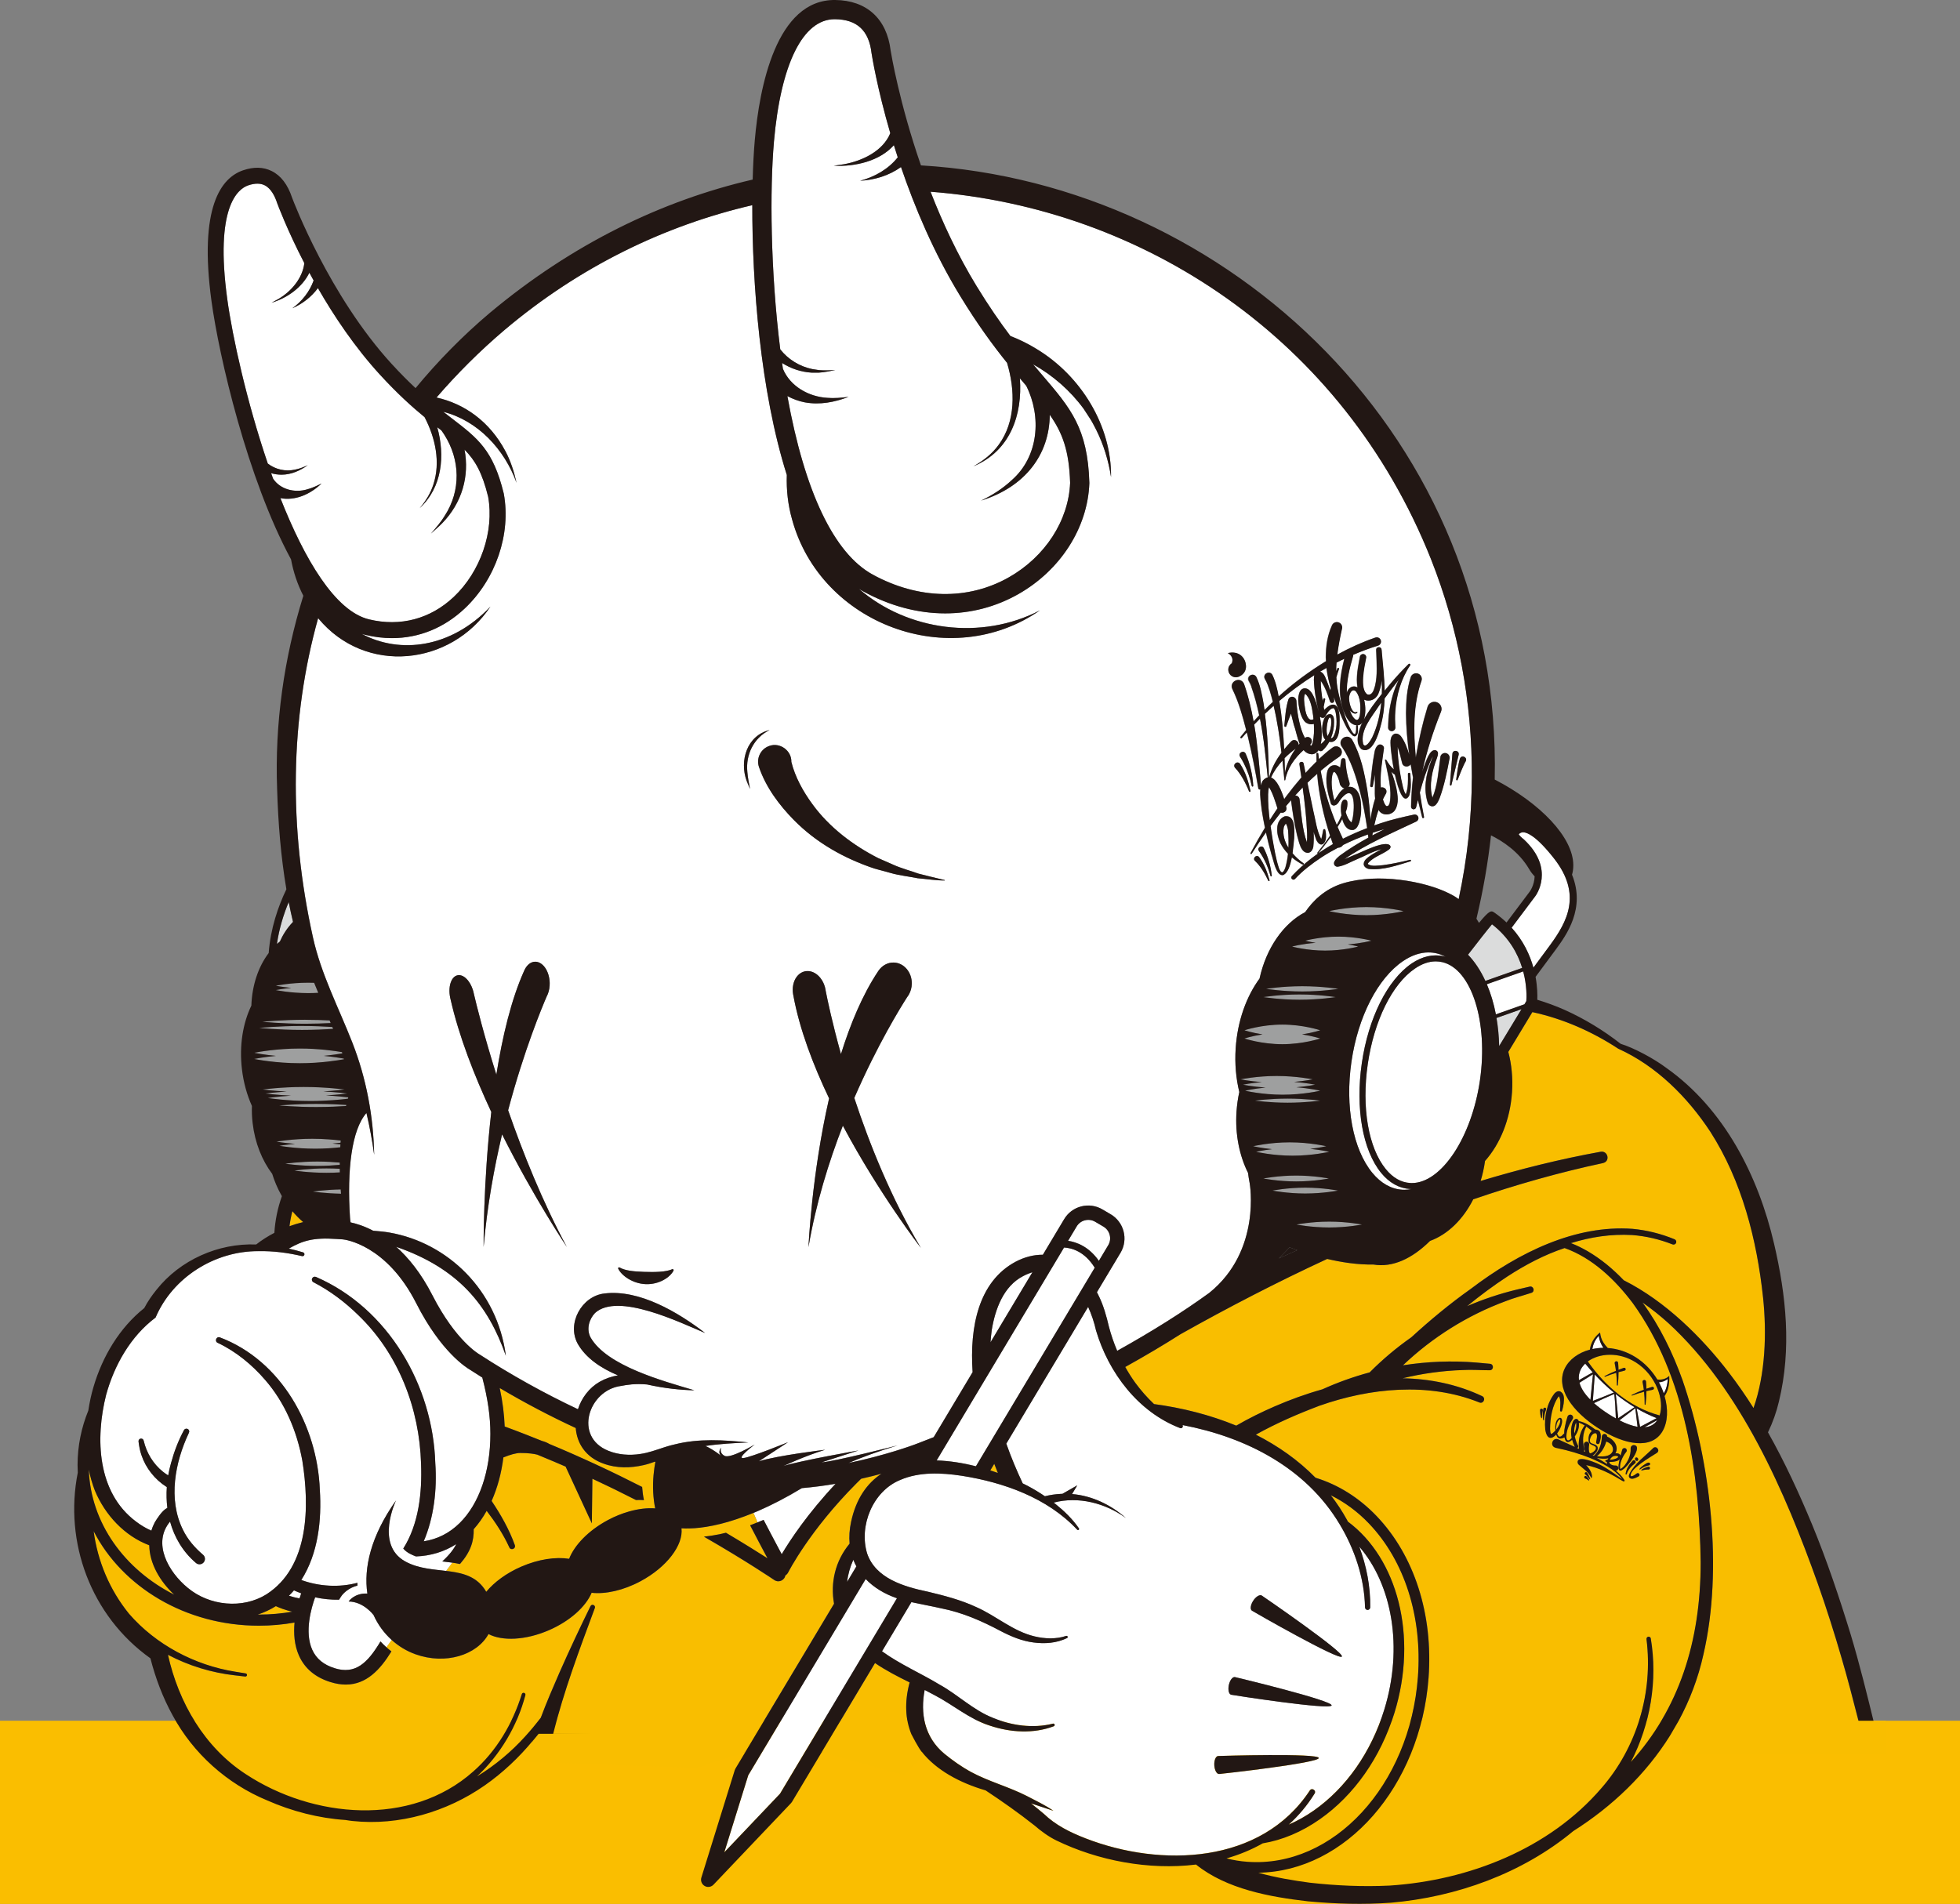 <?xml version="1.0" encoding="UTF-8"?>
<svg id="_レイヤー_2" data-name="レイヤー 2" xmlns="http://www.w3.org/2000/svg" viewBox="0 0 729.31 708.57">
  <rect x="0" y="0" width="729.31" height="708.57" fill="#808080" stroke="none"/>
  <defs>
    <style>
      .cls-1 {
        fill: #9e9f9f;
      }

      .cls-2 {
        fill: #dbdcdc;
      }

      .cls-3 {
        fill: #fff;
      }

      .cls-4 {
        fill: #221714;
      }

      .cls-5 {
        fill: #f9be00;
      }

      .cls-6 {
        fill: #fabe00;
      }
    </style>
  </defs>
  <g id="_レイヤー_1-2" data-name="レイヤー 1">
    <g>
      <rect class="cls-6" y="640.4" width="729.31" height="68.17"/>
      <g>
        <g>
          <g>
            <path class="cls-3" d="M510.57,274.47c1.93-4.06,2.96-8.48,3.4-12.97-.3.41-.62.82-.92,1.23-2.67,4.18-6.97,8.85-5.85,14.11.8,2.03,2.9-1.43,3.36-2.37Z"/>
            <path class="cls-3" d="M514.19,258.23c.06-1.66.04-3.32-.04-4.98-.22,1.67-.6,3.32-1.25,4.9-.96,2.3-3.42,3.13-5.31,2.24.61,2.53.63,5.47-.13,7.42,1.91-3.42,4.27-6.55,6.73-9.59Z"/>
            <path class="cls-3" d="M483.56,297.51c.68,5.15.93,11.05,2.74,15.97.11-1.11.1-2.42.07-3.46-.23-5.63-.87-11.3-1.65-16.94-.95.98-1.89,1.97-2.8,2.99.84-.02,1.58.59,1.64,1.45Z"/>
            <path class="cls-3" d="M471.86,295.61c-.07,3.2.2,6.41.6,9.62.94-1.48,1.89-2.95,2.88-4.38-.83-2.61-1.77-5.74-3.14-7.86-.24.79-.29,1.76-.34,2.63Z"/>
            <path class="cls-3" d="M504.84,264.93c.06-.06.16-.05.22.01.15.37-.53.67-.87.66-.77-.12-1.43-.6-1.97-1.27.28.73.6,1.45.99,2.15,1.21,1.77,2.22,2.17,2.77-.26.4-2.81.36-6.72-1.52-8.98-1.7-1.38-2.72,1.71-2.45,3.16.03,1.27,1.03,5.49,2.82,4.52Z"/>
            <path class="cls-3" d="M498.61,292.01s-.01-.06-.02-.09c0,0,0,0,0,0,0,0,0-.01,0-.02-.26-1.45-.82-3.09-1.54-4.1-.41-.54-.68-.54-.67-.55-.14-.03-.55.69-.67,1.42-.53,2.96.02,6.26.78,9.24,1.2-1.49,1.84-3.41,3.79-4.52-.73-.08-1.27-.71-1.67-1.38Z"/>
            <path class="cls-3" d="M478.12,287.65c.57-3.27,2.09-6.36,4.02-9.06-1.46,1.08-2.87,2.27-4.17,3.58.07,1.83.11,3.66.15,5.48Z"/>
            <path class="cls-3" d="M510.81,309.92c-.06.33-.12.67-.17,1,1.5-.81,3-1.6,4.52-2.37-1.46.42-2.91.88-4.34,1.36Z"/>
            <path class="cls-3" d="M566.9,312.3l.11.09c11.91,11.12,4.32,21.07,4.25,21.16l-8.79,11.71c4.4,4.86,6.82,10.17,8.11,14.87,2.21-2.97,4.45-5.99,6.29-8.52,6.19-8.5,11.91-18.68,1.39-32.11-6.57-8.38-10-9.71-11.46-9.76-.82,0-1.32.37-1.69.75.27.45,1.05,1.24,1.79,1.81Z"/>
            <path class="cls-3" d="M302.17,137.34c.55.08,2.01.31,2.55.4,1.99.15,4.11.1,6.1-.06-1.95.47-4.11.85-6.12,1-.56,0-2.12,0-2.7,0-3.92-.23-7.71-1.5-10.99-3.59.1.73.2,1.45.31,2.17,2.68,6.48,9.56,10.4,16.53,10.8,2.63.24,5.27-.04,7.91-.36-5.2,1.99-10.67,3.06-16.3,2.04-2.23-.44-4.43-1.23-6.48-2.33,6.44,35.64,17.36,58.55,31.74,66.42,16.99,9.29,35.46,9.66,50.7,1.01,13.48-7.65,22.2-21.11,22.77-35.15-.37-12-2.85-18.6-7.58-25.32-.09,14.83-9.21,26.86-25.56,31.94,4.17-2,8.09-4.5,11.39-7.59,10.06-8.8,11.2-23.64,5.42-35.15-.77-.9-1.56-1.82-2.37-2.78,1.03,13.5-3.55,27.07-17.29,32.75,3.65-2.03,7-4.65,9.4-7.99,6.42-8.72,6.15-20.41,3.13-30.5-5.11-6.35-10.93-14.21-17.49-24.96-9.81-16.08-16.92-33.06-21.98-47.92-4.4,3.16-9.82,4.83-15.21,5.1,5.35-1.41,10.57-4.35,14-8.72-.5-1.53-.98-3.05-1.44-4.52-5.3,5.94-14.44,8.05-22.36,7.65,0,0,3.76-.55,3.76-.55,6.88-1.24,14.57-4.92,17.26-11.56-4.89-16.79-6.8-28.75-6.96-29.73l-.02-.13c-.98-8.37-5.43-12.48-13.6-12.56-.04,0-.08,0-.12,0-11.83,0-20.06,16.63-22.6,45.68-1.53,17.5-1.32,47.89,2.35,77.17,2.88,3.73,7.24,6.38,11.84,7.34Z"/>
            <path class="cls-3" d="M137.3,230.51c11.64,2.82,22.85-.15,31.56-8.36,9.96-9.4,15.1-24.36,12.79-37.25-2.19-8.92-4.83-13.56-8.79-17.55,1.85,9.75-.85,19.74-8.35,27.42-1.32,1.35-2.79,2.56-4.16,3.82,1.79-2.05,3.73-4.28,5.13-6.62,6.09-9.36,5.8-20.86-.15-30.19-.34-.54-.74-1.12-1.09-1.59-.5-.38-1.01-.78-1.53-1.18,2.96,10.56,1.86,22.38-6.53,30.1,2.21-2.59,4.03-5.52,5.06-8.72,2.77-8.31.76-17.5-3.24-25.13-4.67-3.83-10.11-8.72-16.57-15.77-9.38-10.23-17.11-21.8-23.12-32.26-2.45,3.29-5.75,5.87-9.53,7.5,3.56-2.51,6.47-6.22,7.93-10.34-.54-.97-1.07-1.94-1.58-2.88-2.68,5.46-8.23,9.43-14.07,11.16,0,0,2.64-1.45,2.64-1.45,4.77-2.83,8.89-7.72,9.55-13.28-6.41-12.39-9.85-21.64-10.13-22.39l-.03-.1c-.76-2.29-2.17-5.28-4.62-6.5-.8-.4-1.7-.59-2.7-.59s-2.18.21-3.43.64c-3.89,1.34-12.43,8.15-7.77,42.32,1.98,14.46,7.35,38.47,15.08,61.2,2.79,2.19,6.6,3.07,10.13,2.26,1.65-.29,3.21-.96,4.76-1.64-2.87,2.03-6.12,3.5-9.73,3.53-1.33,0-2.65-.2-3.92-.56.24.68.48,1.36.73,2.04,2.68,4.04,8.06,5.38,12.71,3.97,1.62-.4,3.83-1.42,5.34-2.19-4.22,4.07-9.81,6.51-15.32,5.47,9.01,22.88,20.39,42.07,32.96,45.12Z"/>
            <path class="cls-3" d="M479.29,309.15c-.08-.9-.45-2.05-.8-2.62-.35.29-.73.95-.84,1.52-.45,2.57.36,5.21,1.76,7.46.1-2.14.04-4.28-.13-6.36Z"/>
            <path class="cls-3" d="M491.45,276.92c.63-.47,1.19-1.03,1.67-1.65-1.79-1.92-1.3-6.53-.03-8.47.51-.87,2.11-1.63,2.91-.35.47.77.35,1.61.38,2.37.02,2.02-.38,4.04-1.17,5.9.05,0,.09.01.13,0,.34,0,.62-.31.84-.66,1.36-2.67,1.35-5.96.82-8.85-.16-.77-.54-1.78-.92-1.66-1.26.12-2.4,2-3.01,3.1-.39.68-1.36.64-1.79.09-.04.08-.09.15-.13.23.66,3.52.91,7.25.29,9.93Z"/>
            <path class="cls-5" d="M371.31,548.18c-.47-1.13-.91-2.27-1.35-3.41l-1.47,2.45c.95.3,1.89.62,2.82.95Z"/>
            <path class="cls-3" d="M369.03,495c-.21,1.52-.36,3.03-.46,4.55l15.6-26.07c-1.12.35-2.27.81-3.47,1.44-7.27,3.73-10.39,12.28-11.67,20.08Z"/>
            <path class="cls-3" d="M131.13,388.06c5.2,13.24,7.85,27.53,8.1,41.68-.69-5.1-1.65-10.38-2.87-15.55-5.48,6.23-7.27,21.02-6.12,38.94.04.58.11,1.17.22,1.78,1.97.41,4.93,1.28,8.4,3.1,2.27.17,4.56.4,6.08.69,21.62,3.78,40.09,21.42,43.3,45.86-6.59-18.93-17.68-32.55-40.81-40.57,4.54,4.04,9.26,9.79,13.46,18.02,8.69,17.01,17.36,21.94,17.44,21.98l.23.14c11.48,7.47,24.05,14.45,36.5,20.32,1.35-4.18,4.15-7.97,8.11-10.24,2.1-1.19,4.39-1.95,6.77-2.38-6.42-2.68-11.96-6.49-14.96-11.74-4.17-7.57,1.52-17.78,9.93-18.72,13.02-1.63,27.53,7.07,37.48,14.71-9.44-3.95-32.47-15.21-40.98-7.45-2.26,2.38-3.26,6.04-1.66,9.09,6.06,10.61,27.03,16.23,38.63,19.68-5.04-.1-11.32-.74-17.59-2.17-4.43-.4-7.49.12-9.68.54-12.14,1.54-17.79,18.95-4.71,24.15,3.58,1.46,7.86,1.82,11.96,1.16,2.91-.42,5.7-1.45,8.53-2.37l.87-.28c1.09-.34,2.18-.65,3.29-.89,8.93-2.27,18.28-1.64,27.44-.74-5.33.25-10.73.51-15.99,1.32,3.54,1.55,7.04,4.7,5.87,3.68-1.54-1.34,0-3.08,0-3.08,0,0-.94,1.94,1.27,3.08,2.21,1.14,11.2-4.22,11.2-4.22,0,0-7.11,5.36-4.16,5.03,2.95-.34,16.56-5.9,16.56-5.9l-10.86,7.11c7.11-2.21,24.67-4.29,24.67-4.29-7.51,2.28-15.49,6.03-15.49,6.03,6.23-1.96,27.89-5.77,27.89-5.77l-13.74,4.42c4.76-.27,28.29-6.3,28.29-6.3-7.5,2.27-13.55,4.53-18.29,6.56,13.96-2.9,24.35-6.78,24.52-6.84.1-.04,2.74-1.01,7.21-2.79l14.48-24.2c-1.16-16.83,2.22-33.73,15.98-41.08,3.45-1.83,6.88-2.63,10.16-2.61l7.89-13.19c1.4-2.38,3.66-4.09,6.35-4.79,2.7-.7,5.5-.31,7.9,1.1l3.08,1.81c4.96,2.91,6.62,9.31,3.71,14.27l-8.82,14.73c.18.35.36.71.53,1.07,1.88,3.71,3.01,7.81,3.95,11.84.81,3.04,1.84,6.03,3.06,8.92,13.05-7.27,24.5-14.48,34.28-21.58,19.54-15.72,15.02-40.82,15.02-40.82h0c-.27-1.34-.46-2.61-.6-3.8-3.21-6.4-4.86-14.32-4.3-22.79.17-2.52.52-4.97,1.04-7.33-1.22-5.01-1.72-10.51-1.35-16.25.67-10.21,3.99-19.31,8.88-25.97,2.5-11.39,8.92-20.52,16.98-24.73,2.66-3.9,7.15-8.64,14.16-10.74,12.9-3.87,30.27-.81,39.4,3.78.07.04.14.08.21.12,1.16.55,2.27,1.22,3.34,2.01,3.22-14.95,4.85-30.24,4.91-45.53.14-27.68-5.03-55.32-15.22-81.04-32.74-82.2-107.21-130.63-186.2-136.7,4.45,11.43,10.06,23.54,17.08,35.04,4.57,7.48,8.77,13.53,12.62,18.64,3.37,1.31,6.64,2.92,9.74,4.83,16.47,9.93,27.98,28.55,27.72,47.68-.95-6.18-2.79-12.13-5.51-17.58-.65-1.21-1.45-2.87-2.19-4,0,0-2.48-3.81-2.48-3.81-5.01-6.84-11.5-12.47-18.83-16.58,1.17,1.39,2.3,2.71,3.39,3.98,10.57,12.33,16.94,19.78,17.55,40.08v.12s0,.12,0,.12c-.62,16.54-10.74,32.33-26.4,41.22-8.44,4.79-17.72,7.18-27.22,7.18-10.14,0-20.53-2.72-30.44-8.14-.57-.31-1.13-.65-1.68-.99,18.05,15.62,45.56,19.37,67.37,8-33.28,23.15-81.59,5.31-92.25-33.87-1.53-5.38-2.14-10.96-1.95-16.51-9.91-31.25-12.89-71.6-12.84-100.41-32.62,7.57-64.24,22.83-92.19,46.44-9.3,7.9-17.71,16.32-25.32,25.15,10.33,2.29,19.73,8.86,25.6,19.89,1.99,3.69,3.29,7.78,4.18,11.84-4.47-12.42-14.37-23.13-27.24-26.41,1.16.91,2.27,1.77,3.34,2.58,9.48,7.28,15.2,11.68,19.12,27.74l.04.17c2.73,15.04-2.98,31.8-14.54,42.7-7.7,7.26-17.06,11.03-27.05,11.03-3.27,0-6.6-.4-9.97-1.22-.44-.11-.87-.23-1.31-.37,14.27,7.65,33.32,5.28,47.91-10.16-14.73,22.08-46.45,25.57-64.01,4.46-.04-.04-.07-.09-.11-.14-10.45,37.41-11,77.9-1.92,118.8,3.03,13.7,9.57,26.17,14.68,39.2ZM545.34,283.39c-.48.75-1.15,2.41-1.55,3.3-.49,1.17-.96,2.35-1.42,3.54-.06.14-.22.22-.36.16-.12-.05-.19-.17-.18-.3.17-1.27.35-2.53.55-3.8.24-1.25.41-2.65.82-3.92.61-1.67,3.06-.5,2.13,1.03ZM540.43,280.53c.18-1.67,2.69-1.28,2.34.37l-2.7,11.27c-.07.33-.6.24-.55-.1,0-.08.9-11.46.91-11.53ZM465.09,294.7c-.13.03-.27-.05-.32-.17-.64-1.62-1.39-3.18-2.24-4.67-.82-1.4-1.82-2.94-2.92-4.05-1.18-1.23.79-2.9,1.81-1.53,2.04,3.08,3.09,6.55,3.88,10.09.03.15-.06.3-.22.33ZM463.51,280.48c.88,1.96,1.47,3.87,1.95,5.92.47,2,.76,4.02.88,6.04,0,.15-.11.29-.26.29-.14,0-.26-.09-.29-.22-.62-2.91-1.6-5.72-2.92-8.37-.44-.87-.93-1.76-1.43-2.52-.89-1.42,1.33-2.66,2.07-1.15ZM472.22,327.92c-.12.03-.24-.03-.29-.14-1.26-2.66-2.81-5.36-4.94-7.37-1.11-1,.57-2.6,1.51-1.44,1.94,2.6,3.03,5.58,3.88,8.64.03.13-.04.27-.17.3ZM473.02,326.17c-.12.01-.23-.07-.26-.18-.89-3.3-2.32-6.53-4.31-9.29-.86-1.19,1.05-2.41,1.77-1.12,1.65,3.24,2.61,6.74,3.02,10.32.01.13-.08.26-.22.27ZM467.4,251.92c1.52,3.14,2.06,6.51,2.7,9.88.13.82.25,1.64.36,2.46,1.02-1.04,2.05-2.06,3.11-3.06-.36-1.43-.76-2.86-1.19-4.27-.46-1.39-.99-2.95-1.73-4.17-1.13-1.82,1.64-3.5,2.72-1.61,1.25,2.58,1.83,5.3,2.35,8.05,2.65-2.4,5.4-4.69,8.28-6.83,3.04-2.25,6.15-4.37,9.35-6.32-.03-.47-.07-.94-.08-1.41.02-4.07.55-8.06,2.31-11.96.45-.99,1.62-1.43,2.61-.99.94.42,1.36,1.48,1.07,2.42-.69,3.08-1.32,6.27-1.72,9.5,4.52-2.48,9.22-4.63,14.18-6.34.83-.27,1.72.17,2,1,.3.88-.25,1.83-1.15,2.04-3.1.96-6.14,2.11-9.13,3.39.02.21,0,.44-.09.69-1.22,4.19-2.37,8.89-2.29,13.42.36-1.11,1.06-2,2.19-2.3.66-.15,1.26,0,1.8.34-.66-3.84.22-7.72.92-11.52.14-.64.77-1.04,1.4-.9.65.14,1.06.81.89,1.45-.61,3.12-2.5,11.59.43,13.53,1.75.54,2.42-1.39,2.89-3.14,1-4.14.57-8.54.45-12.78-.02-.04-.04-.09-.06-.13h.05c0-.23-.02-.45-.02-.66.15-1.2,1.98-1.12,2.01.1,0,.06.01.11.02.17h.02c.02.33.05.66.07,1,.43,4.72.96,9.41,1.03,14.09.8-.97,1.6-1.93,2.39-2.9,2.07-2.43,4.23-4.77,6.5-7.01.3-.35.87.09.6.47-3.38,4.98-5.1,11.07-5.52,17.04-.16,2.01-.1,4.03.01,6.03.04.74-.52,1.37-1.26,1.41-.74.04-1.37-.52-1.41-1.26.03-2.15.15-4.3.48-6.41.59-3.95,1.72-7.85,3.46-11.45-1.79,2.29-3.54,4.61-5.26,6.95-.11,3.55-.54,7.08-1.57,10.6-.7,2.73-3.05,10.34-7.01,8.3-2.51-2.29-1.18-6.33-.16-8.98.16-.34.35-.66.52-1-.46.64-1.06,1.04-1.82,1.1-3.05-.04-4.35-3.24-5.32-5.56-2.14-6.27-1.25-12.95.38-19.23-.98.46-1.95.94-2.91,1.43-.08,1.07-.12,2.15-.13,3.22.15-.36.3-.72.47-1.08.16-.36.74-.11.58.26-.36,1-.69,2.03-.98,3.07.07,1.29.17,2.57.38,3.85.66,3.71,1.78,7.46,3,11.04.27.86,2.91,7.59,3.73,6.01.29-.77.29-1.79.27-2.72,0-.17.13-.31.3-.31.17,0,.3.13.31.29-.02,1.11.39,3.09-.89,3.77-.46.12-.78-.09-1.01-.24-1.9-1.69-2.81-4.14-3.88-6.33-1.1-2.6-2.19-5.24-3.13-7.93.02.41.05.81.1,1.21.14.92-1.2,1.25-1.51.39-.86-2.55-1.86-5.49-3.47-7.7-.04,2.42.3,4.96.71,7.47.08-.25.17-.49.24-.74.06-.19.26-.29.45-.23.17.06.28.23.24.41-.2.93-.37,1.87-.57,2.78.07.38.13.77.2,1.15,3.33-3.53,5.77-2.43,5.74,3.56-.02,2.37.22,7.66-2.82,8.34-.38.04-.71,0-1.02-.06-.65,1.16-1.45,2.23-2.44,3.17-.54.49-1.18.35-1.57-.04-.55.83-1.29,1.37-2.27,1.51-1.42,0-2.47-.61-3.29-1.56-3.31,2.97-6.03,6.7-6.82,11.14,0,.18-.3.2-.31,0-.23-2.41-.46-4.83-.71-7.24-1.74,1.89-3.23,3.99-4.27,6.33,2.19.74,3.9,4.85,4.9,8.04.24-.32.46-.66.7-.98,1.82-2.42,3.72-4.8,5.71-7.1-.24-1.64-.49-3.29-.74-4.92,0,0,0,0,0,0h0s0,0,0,0c-.16-.98,1.35-1.28,1.55-.28.24,1.17.48,2.35.72,3.52,1.33-1.47,2.7-2.89,4.11-4.27-.03-.95-.06-1.91-.06-2.86,0-.43.68-.45.69,0,.06.67.16,1.33.24,1.99.06-.06.12-.13.19-.19,1.57-1.46,3.08-2.82,4.97-4.17.95-.69,2.28-.47,2.96.48.75,1.02.41,2.5-.7,3.1-2.35,1.59-4.61,3.31-6.77,5.14,1.21,6.9,3.28,13.66,5.98,20.13.29-.51.59-1,.86-1.52.28-.63.61-1.29.91-1.98-.19-1.12-.25-2.19-.22-2.97.06-.83.11-1.81.68-2.56.45-.63,1.46-.46,1.67.29.23,1.4-.08,2.7-.58,3.95.41,1.49,1.13,3.04,2.15,3.86.09-.2.19-.47.26-.72.95-3.21,1.55-14.8-4.07-8.16-.73.85-1.27,2.51-2.75,2.59-.47-.02-.93-.3-1.1-.78-1.13-3.92-2.33-8.09-1.24-12.21.21-.52.49-1.14,1.2-1.62.73-.48,1.65-.5,2.34-.25.44.19.82.45,1.18.72.1-.95.22-1.89.39-2.85.08-.43.49-.71.92-.63.38.07.65.41.65.78.12,2.7.57,5.54,1.43,8.08,0,.01,0,.02.01.03,0,0,0,0,0,0,.01.03.02.06.03.09.21.62.03,1.27-.4,1.72,2.91-.5,4.51,3.03,4.63,5.63.26,2.57.18,5.06-.6,7.66-.29.84-.82,2.26-2.06,2.69-2.35.39-3.62-1.72-4.24-4.06-.19.35-.37.69-.54,1.04-.38.66-.79,1.29-1.19,1.93.63,1.48,1.29,2.96,1.98,4.41,2.94-1.49,5.96-2.81,9.03-3.98-.66-4.39-1.51-9.14-2.62-13.36-1.55-5.83-3.37-11.87-6.75-16.86-1.99-2.52,1.92-5.4,3.73-2.72,3.33,5.86,4.64,12.49,5.72,19.02.56,3.52.91,7.23,1.15,10.93.34-2.7.89-5.37,1.73-7.99-.26-2.41.04-4.92-.09-7.35,0-.55.03-1.09.04-1.63-.29,1.45-.54,2.9-.81,4.31-.08.61-1.04.49-.97-.12.45-4.19.78-8.38,1.62-12.54.2-1.3,1.22-3.71,2.97-2.47.32.26.49.62.53.99-.63,4.78-1.57,9.81-1.18,14.69,1.13-.36,2.58.7,1.97,2.15-.42.73-.81,1.48-1.18,2.24.04.13.07.26.11.39.33.91.63,1.77,1.21,2.14.63.03.87-.22,1.19-1.15.96-5.09-.74-10.74-1.73-15.9-.03-.13.05-.26.17-.29.1-.03.21.03.26.11.72,1.22,1.68,2.64,2.85,3.53-1.01-5.19-1.51-10.46-1.1-11.32.08-.89.96-2.22,2.22-1.94.63.09,1.25.63,1.51.95,1.53,2.09,2.34,4.45,3.09,6.85-.71-5.09-1.15-10.21-1.19-15.37.04-4.43.28-8.93,1.75-13.45.36-1.11,1.55-1.71,2.66-1.35,1.11.36,1.71,1.55,1.35,2.66-3.19,9.01-3.01,18.96-2.13,28.64.03-.18.05-.35.08-.53,1.08-6.25,2.44-12.29,4.31-18.39.43-1.4,1.92-2.19,3.32-1.75,1.51.46,2.28,2.16,1.65,3.6-2.89,7.19-5.27,14.67-6.98,22.28.18-.53.36-1.06.55-1.59.77-1.67,2.16-7.17,4.62-6.34,1.2.58.57,2.04.29,2.94-1.71,4.5-3.04,10.01-1.63,14.68,1.95-4.65,2.24-10.1,2.94-15.09.1-.95.95-1.63,1.9-1.53.99.1,1.7,1.05,1.51,2.03-.98,5.04-1.91,9.96-3.73,14.83-.34.8-.73,1.75-1.46,2.46-.95.96-2.43.48-2.88-.71-1.7-5.2-.75-10.53,1.15-15.46.15-.41.52-1.3.76-1.97-.26.41-.51.89-.69,1.27-1.78,3.93-3.08,8.07-4.2,12.25.46,3.04.95,6.08,1.56,9.09.1.42-.56.61-.68.17-.56-2.15-1.09-4.31-1.6-6.48-.22.9-.45,1.79-.66,2.69-.11.52-.62.85-1.13.74-.49-.1-.8-.56-.75-1.03.06-3.61.32-7.21.72-10.8-.32-1.63-.61-3.27-.88-4.91-.69,1.15-2.77,1.24-3.18-.51-.49-1.94-.94-4.03-1.67-5.95,0,.62.02,1.25.04,1.81.18,3.43.65,6.9,1.31,10.28.45,1.87.7,4.03,1.68,5.57.02-.03.03-.05.04-.07.89-2.28.83-5.03.78-7.5-.04-.55.81-.6.86-.07.21,2.72.48,5.44-.41,8.13-1.96,3.42-3.95-1.71-5.29-7.78-.52-.33-.96-.71-1.35-1.13.78,2.03,1.45,4.11,1.91,6.28.42,2.37,1,5.4-.45,7.84-1.2,2.11-4.62,2.46-6.01.41-.07-.11-.13-.23-.2-.34-.65,1.89-1.18,3.83-1.61,5.79.76-.27,1.52-.53,2.29-.78,4.08-1.37,8.28-2.32,12.48-3.24.74-.17,1.47.29,1.64,1.03.15.66-.21,1.32-.81,1.57-9.02,4.27-18.5,8.34-26.71,13.99,1.26-.5,2.5-1.08,3.75-1.59,2.25-.77,11.91-5.92,13.37-3.31.19.47-.12,1-.46,1.25-2.44,1.88-5.93,2.8-7.85,5.14-.13.27-.1.24-.04.36,1.47.98,3.72.48,5.58.37,3.37-.43,6.74-1.18,10.08-1.99.34-.1.52.45.17.56-5.04,1.5-10.07,3.37-15.47,2.85-.79-.13-1.97-.83-1.93-1.9.09-1.45,1.5-2.33,2.39-3,1.38-.95,2.81-1.67,4.22-2.45-3.17.73-6.23,2.56-9.3,3.81-2.28.95-4.46,2.32-6.99,2.7-.18-.02-.48.06-.98-.33-1.27-1.35.85-2.98,1.69-3.75,3.42-2.52,7.01-4.71,10.69-6.74-.07-.56-.08-.63-.15-1.19-3.16,1.14-6.26,2.44-9.27,3.93-.4.64-1.15,1.03-1.9,1.02-2.14,1.14-4.25,2.34-6.28,3.68-3.47,2.31-6.87,4.91-9.66,7.9-.64.82-1.92-.2-1.21-1.01,4.45-4.79,9.67-8.71,15.3-11.93,0,0,0,0,0,0-.31-.84-.58-1.7-.87-2.55-1.48,2.05-3.03,4.04-4.61,6-.15.19-.47-.04-.3-.24,1.65-2.05,3.24-4.17,4.71-6.35-2.46-7.46-4.16-15.19-4.8-23.01-1.23,1.08-2.44,2.19-3.62,3.34.69,3.37,1.38,6.74,2.1,10.1.92,3.62,1.27,7.6,3.03,10.87.34-.9.57-2.65.75-3.42.04-.21.24-.34.45-.31.15.03.27.14.3.28.18.74.29,1.51.27,2.29.12,2.65-1.91,4.76-3.58,1.49-.37-1-.71-2.02-1.03-3.04.09,1.82.09,3.65-.1,5.47-.15.96-.73,2.16-1.86,2.32-2.92.25-3.55-4.56-4.2-6.6-1.01-4.31-1.66-8.59-2.23-12.94,0-.02,0-.03,0-.04-.63.73-1.25,1.46-1.87,2.2.05.19.09.37.12.52.31,1.42-1.04,2.21-2.09,1.9-1.3,1.64-2.56,3.31-3.79,5,.23,1.59.47,3.19.72,4.77.66,3.63,1.24,7.44,2.4,10.91.2.55.72,1.61,1.27,1.55.55-.24.95-1.23,1.16-1.87.47-1.63.77-3.33.95-5.05-1.11-1.16-2.09-2.47-2.84-3.98-1.41-3-2.29-8.37,1.66-9.97,4.15-.53,3.49,5.57,3.47,8.11-.14,1.27-.29,3.42-.61,5.66,0,0,0,0,0,0,1.18,1.39,2.57,2.68,4.08,3.73.13.09.16.27.07.4-.08.12-.24.16-.37.09-1.42-.75-2.79-1.65-4.04-2.7-.56,3.07-1.53,5.96-3.34,6.63-2.6.22-3.49-5.78-4.22-7.65-.76-2.74-1.46-5.49-2.07-8.26-1.84,2.62-3.61,5.28-5.32,7.94-.14.25-.56.03-.41-.23,1.68-3.17,3.49-6.33,5.37-9.45-.46-2.21-.88-4.43-1.21-6.68-.23-2.48-.76-5.06-.52-7.58-.29.12-.67.01-.74-.39-1.09-6.34-2.3-12.68-3.81-18.93-.16-.63-.32-1.27-.48-1.91-.62.69-1.24,1.38-1.85,2.08-.24.31-.76-.08-.48-.39.69-.87,1.39-1.72,2.1-2.57-1.32-5.16-2.77-10.36-5.07-15.1-1.52-2.91,2.84-5.08,4.25-2.1,1.6,4.58,2.73,9.27,3.57,14.01.69-.77,1.39-1.52,2.09-2.27-.77-3.63-1.71-7.22-2.95-10.72-.25-.64-.61-1.47-.94-1.97-1.13-1.82,1.64-3.5,2.72-1.61ZM463.62,247.69c.19,2.63-1.69,3.74-2.59,4.13-.05.02-.09.04-.14.06-.2.08-.33.11-.33.11,0,0,0,0,0,0-.22.05-.45.09-.68.09-1.57,0-2.83-1.27-2.83-2.83,0-1.01.53-1.89,1.33-2.39,0,0,0,0,0,0,.99-2.72-1.62-3.73-1.49-3.76,4.04-.97,6.53,1.6,6.74,4.62ZM313.63,418.94c-5.24,13.48-10.02,28.9-12.79,45.19,0,0,1.13-26.83,7.67-55.35-5.98-12.51-11.02-25.79-13.31-38.35-.02-.11-.04-.21-.06-.32,0-.04-.01-.07-.02-.11h0c-.39-2.38.06-4.85,1.42-6.58,2.27-2.89,6.17-2.66,8.72.53.84,1.05,1.42,2.29,1.75,3.58.11.43.19.86.25,1.3.61,3.14,2.41,11.78,5.67,23.46,3.5-11.26,7.99-22.03,13.74-30.69.05-.09.11-.17.17-.26.02-.03.04-.06.06-.09h0c1.31-1.89,3.37-3.09,5.67-3.03,3.82.1,6.83,3.67,6.71,7.96-.04,1.41-.42,2.73-1.03,3.85-.21.37-.43.73-.69,1.06-2.45,3.82-11.11,17.82-19.67,37.52,5.65,17.13,13.73,37.32,24.79,55.82,0,0-15.51-20.03-29.04-45.5ZM294.46,283.54c1.39,5.64,4.37,11.01,7.81,15.7,6.21,8.58,15.12,15.35,24.63,20.17.83.38,4.71,2.06,5.6,2.45,2.63,1.22,6.55,2.29,9.3,3.28,3.18.85,6.42,1.57,9.66,2.37.08.01.13.09.11.17-3.24.02-6.78-.56-10.14-.84-2.98-.62-7.06-1.08-9.93-1.93-.99-.25-5.29-1.45-6.16-1.68-11.19-3.75-21.54-9.53-29.96-18.07-5.51-5.63-10.4-12.17-12.96-19.71-1.11-3.23.61-6.75,3.85-7.85,3.95-1.44,8.31,1.76,8.19,5.94ZM286.37,271.69c-6.02,3-8.91,9.19-8.28,15.59.16,2.14.6,4.23,1.01,6.35-.46-.98-.84-2.01-1.27-3.02-2.75-7.55.14-16.89,8.54-18.92ZM230.52,471.71c2.05,1.17,5.05,1.5,9.07,1.64,4.07.14,8.25.07,10.56-.99.3-.14.62.2.47.51-1.24,2.51-5.38,5.22-10.3,5.05-4.89-.17-9.02-3.15-10.28-5.74-.16-.32.18-.64.48-.47ZM168.02,364.94c1.42-2.86,4.33-2.65,6.49.47.71,1.03,1.25,2.24,1.6,3.51.12.42.22.85.3,1.28.86,3.66,3.63,14.94,8.29,29.76,2.23-14.05,5.51-27.91,10.32-38.61.04-.09.08-.17.12-.26.01-.03.03-.06.04-.09h0c.9-1.9,2.38-3.11,4.08-3.07,2.84.08,5.2,3.62,5.29,7.92.03,1.41-.2,2.73-.61,3.86-.14.38-.29.73-.47,1.06-1.8,4.14-8.47,20.18-14.39,42.44,5.53,15.94,12.82,34.13,21.86,50.89,0,0-12.28-18.24-24.11-41.93-3,12.69-5.58,26.95-6.87,41.91,0,0-.19-23.67,2.86-50.22-6.31-13.5-12.05-28.18-15.17-41.99-.03-.1-.05-.21-.07-.31,0-.04-.02-.07-.03-.11h0c-.5-2.34-.38-4.77.48-6.49Z"/>
            <path class="cls-1" d="M114.69,369.61c1.3,0,2.56-.04,3.74-.11l-1.53-3.73c-.71-.03-1.45-.04-2.2-.04-6.66,0-12.07,1.13-12.07,1.13,0,0,2.31.48,5.77.81-3.45.33-5.77.81-5.77.81,0,0,5.4,1.13,12.07,1.13Z"/>
            <path class="cls-3" d="M494.31,267.63c-.44,1.1-1.12,4.7-.3,6.31.87-1.57,1.34-3.37,1.36-5.15.05-.84-.27-2.74-1.06-1.16Z"/>
            <path class="cls-3" d="M412.39,463.38c1.4-2.38.59-5.48-1.81-6.89l-3.08-1.81c-1.16-.68-2.52-.87-3.83-.53-1.31.34-2.4,1.17-3.08,2.33l-3.16,5.29c3.25.49,7.76,2.2,11.46,7.46l3.5-5.86Z"/>
            <path class="cls-2" d="M109.03,343.1c-.59-2.44-1.12-4.9-1.6-7.37-1.92,4.6-3.56,9.87-4.38,15.6.36-.32.73-.63,1.11-.92,1.01-2.28,2.56-4.91,4.88-7.3Z"/>
            <path class="cls-3" d="M469.23,292.34c.14-.58.32-1.16.58-1.73.66-.76,1.3-1.16,1.91-1.3-.72-7.29-1.45-14.65-2.88-21.85-.73.72-1.45,1.45-2.15,2.18,1.26,7.5,1.87,15.13,2.55,22.69Z"/>
            <path class="cls-1" d="M467.38,428.65s6.09,1.44,13.61,1.44,13.61-1.44,13.61-1.44c0,0-2.85-.67-7.05-1.1,3.6-.42,5.96-.98,5.96-.98,0,0-6.09-1.44-13.61-1.44s-13.61,1.44-13.61,1.44c0,0,2.85.67,7.05,1.1-3.6.42-5.96.98-5.96.98Z"/>
            <path class="cls-3" d="M494.02,254.26c.35.89.68,1.77,1,2.66.04-.29.08-.57.13-.86-.72-2.45-1.26-4.94-1.58-7.48-.79.45-1.58.89-2.37,1.36,1.67.47,2.23,3.04,2.81,4.31Z"/>
            <path class="cls-3" d="M477.83,278.85c.84-1.03,1.72-2.02,2.64-2.95,1.26-1.22,2.88.07,2.71,1.35.13-.16.26-.33.4-.49-.99-2.37-1.47-5.25-2.17-7.07,0,0-.52-2.05-1.05-4.13-.62,1.55-1.17,3.15-1.73,4.68-.12.42-.79.29-.74-.15.32-3.32.5-6.56,1.51-9.79.66-1.6,2.74-1.16,2.98.48.24,4.17.92,8.46,2.44,12.36.22.49.47,1,.73,1.5.62-.5,1.51-.49,2.09.08.63.61.64,1.61.03,2.24-.09.06-.18.14-.26.2.13.12.27.23.41.32.04.01.08.03.12.03.15-.16.38-.65.51-1.17.5-2.24.57-4.58.43-6.93-1.36.44-3.05-.16-3.78-1.37-.99-1.43-1.33-2.92-1.67-4.37-.33-1.84-.63-3.94.06-5.87.72-2.08,2.92-2.13,4.19-.44,1.02,1.14,2.17,4.04,2.99,7.42,0,0,0,0,0-.01-1-3.89-1.64-7.66-1.79-11.78.05-.57.03-1.17.17-1.71-4.56,2.87-8.91,6.08-13.03,9.57.01.06.02.12.03.18.97,5.91,1.48,11.86,1.77,17.83Z"/>
            <path class="cls-3" d="M485.63,258.23s0,0-.02,0c-.65,1.24-.29,3.51-.06,5.07.44,3.61,1.77,5.25,3.19,4.36-.05-.48-.1-.95-.15-1.42-.38-2.56-.8-5.57-2.44-7.55-.18-.21-.39-.39-.52-.45Z"/>
            <path class="cls-3" d="M472.28,289.25c.84-3.31,2.49-6.35,4.55-9.11-.67-5.87-1.55-11.72-2.91-17.45-1.1.98-2.19,1.97-3.25,2.99,1.03,7.82,1.36,15.7,1.5,23.58.04,0,.08,0,.12,0Z"/>
            <path class="cls-3" d="M395.93,464.28l-47.41,79.24c4.81.15,9.78.94,14.62,2.17l44.21-73.89c-3.8-6.14-8.64-7.37-11.42-7.52Z"/>
            <path class="cls-1" d="M477.26,407.41c7.72,0,13.98-1.49,13.98-1.49,0,0-3.68-.87-8.88-1.28,4.17-.37,6.99-.96,6.99-.96,0,0-3.22-.67-7.86-1.03,4.15-.37,6.96-.96,6.96-.96,0,0-6.01-1.25-13.43-1.25s-13.43,1.25-13.43,1.25c0,0,3.22.67,7.86,1.03-4.15.37-6.96.96-6.96.96,0,0,3.47.72,8.38,1.07-4.52.44-7.62,1.17-7.62,1.17,0,0,6.26,1.49,13.99,1.49Z"/>
            <path class="cls-1" d="M479.12,410.39c6.69,0,12.12-.77,12.12-.77,0,0-5.43-.77-12.12-.77s-12.12.77-12.12.77c0,0,5.43.77,12.12.77Z"/>
            <path class="cls-1" d="M477.14,388.62c7.79,0,14.1-2.12,14.1-2.12,0,0-2.7-.9-6.74-1.53,4.04-.63,6.74-1.53,6.74-1.53,0,0-6.31-2.12-14.1-2.12s-14.1,2.12-14.1,2.12c0,0,2.7.9,6.74,1.53-4.04.63-6.74,1.53-6.74,1.53,0,0,6.31,2.12,14.1,2.12Z"/>
            <path class="cls-5" d="M561.23,391.48c1.21,4.62,1.72,9.68,1.38,14.95-.68,10.31-4.49,19.39-10.05,25.65-.35,2.59-.92,5.07-1.64,7.44,14.69-4.44,29.58-8.15,44.71-10.89,2.62-.44,3.66,3.52.84,4.22-16.36,3.49-32.45,8.08-48.29,13.49-3.79,7.5-9.5,13.1-16.07,15.48-6.73,6.68-14.04,10-21.1,8.79-5.86.11-11.88-.84-17.18-2.08-18.56,8.59-36.74,17.99-54.57,28.01-6.35,4.04-13.21,8.11-20.57,12.2,1.13,2.03,2.36,4,3.73,5.88,2.07,2.81,4.41,5.49,6.98,7.92,10.45,1.4,20.87,4.02,30.59,8.03,4.67-2.71,9.49-5.08,14.31-7.17,5.69-2.48,11.65-4.64,17.76-6.35,5.67-2.58,11.56-4.68,17.58-6.3,4.76-4.79,9.95-9.16,15.49-13.05,6.96-6.38,14.37-12.53,22.07-17.98,18.17-13.8,39.07-23.9,60.24-22.39,5.38.5,10.67,1.82,15.66,3.89.52.22.77.82.56,1.34-.22.53-.83.78-1.35.55-4.82-1.9-9.9-3.09-15.05-3.48-7.86-.42-15.45.75-22.73,3.02,2.22.83,4.22,1.86,6.22,3,2.53,1.48,4.92,3.17,7.18,5,2.21,1.81,4.29,3.77,6.26,5.82,15.52,7.79,29.05,21.27,39.02,34.24,3.29,4.28,6.37,8.73,9.26,13.31,4.46-12.63,4.94-27.97,3.56-41.08-2.31-21.56-7.84-43.38-19.64-61.77-8.48-12.89-20.08-24.49-34.26-30.89-9.76-6.4-20.6-11.17-31.95-13.61-1.4,2.35-4.02,6.7-8.95,14.81Z"/>
            <path class="cls-1" d="M494.6,339.09s6.2,1.51,13.84,1.51,13.84-1.51,13.84-1.51c0,0-6.2-1.51-13.84-1.51s-13.84,1.51-13.84,1.51Z"/>
            <path class="cls-1" d="M506.77,455.73s-5.45-1.09-12.18-1.09-12.18,1.09-12.18,1.09c0,0,5.45,1.09,12.18,1.09s12.18-1.09,12.18-1.09Z"/>
            <path class="cls-1" d="M482.29,437.5c-6.72,0-12.18,1.09-12.18,1.09,0,0,5.45,1.09,12.18,1.09s12.18-1.09,12.18-1.09c0,0-5.45-1.09-12.18-1.09Z"/>
            <path class="cls-1" d="M483.55,372.06c7.42,0,13.44-.98,13.44-.98,0,0-6.02-.98-13.44-.98s-13.44.98-13.44.98c0,0,6.02.98,13.44.98Z"/>
            <path class="cls-1" d="M484.55,369c7.42,0,13.44-.98,13.44-.98,0,0-6.02-.98-13.44-.98s-13.44.98-13.44.98c0,0,6.02.98,13.44.98Z"/>
            <path class="cls-2" d="M555.18,343.99c-1.7,2.02-5.19,6.47-8.93,11.32,2.52,2.61,4.69,5.92,6.46,9.75l13.71-4.84c-1.63-5.29-4.88-11.32-11.23-16.23Z"/>
            <path class="cls-2" d="M566.15,375.57l-9.31,3.28c.57,3.33.9,6.82.99,10.45,3.45-5.68,6.46-10.64,8.32-13.73Z"/>
            <path class="cls-1" d="M493.07,353.77c6.8,0,12.31-1.51,12.31-1.51,0,0-1.5-.41-3.88-.8,5.08-.36,8.79-1.38,8.79-1.38,0,0-5.51-1.51-12.31-1.51s-12.31,1.51-12.31,1.51c0,0,1.5.41,3.88.8-5.08.36-8.79,1.38-8.79,1.38,0,0,5.51,1.51,12.31,1.51Z"/>
            <path class="cls-3" d="M567.94,372.56c.1-1.31.27-5.69-1.16-11.04l-13.53,4.77c1.44,3.39,2.58,7.16,3.36,11.22l10.63-3.75c.32-.53.56-.95.71-1.2Z"/>
            <path class="cls-1" d="M497.85,443.09s-5.45-1.09-12.18-1.09-12.18,1.09-12.18,1.09c0,0,5.45,1.09,12.18,1.09s12.18-1.09,12.18-1.09Z"/>
            <path class="cls-3" d="M536.7,358.08c-.82-.19-1.65-.29-2.48-.29-2.53,0-5.11.89-7.71,2.66-8.49,5.77-15.22,19.4-17.57,35.56-2.35,16.17.22,31.15,6.71,39.09,2.64,3.24,5.7,4.98,9.09,5.17.2.01.4.02.6.02,10.96,0,22.24-16.91,25.34-38.21,3.16-21.69-3.12-41.43-13.98-44Z"/>
            <path class="cls-3" d="M531.57,354.47c-3.11,0-6.34,1.09-9.49,3.22-9.42,6.38-16.78,20.72-19.21,37.43-2.43,16.71.54,32.56,7.75,41.36,3.21,3.91,7.08,6.09,11.21,6.31.23.01.47.02.7.02.91,0,1.81-.1,2.72-.28-.21,0-.42,0-.63-.02-3.98-.23-7.68-2.3-10.7-5.99-6.87-8.42-9.63-24.07-7.19-40.83,2.44-16.77,9.54-30.98,18.52-37.09,3.94-2.68,8.07-3.61,11.96-2.69.23.05.46.13.69.2-1.05-.56-2.14-.99-3.27-1.26-1-.24-2.02-.36-3.05-.36Z"/>
            <path class="cls-5" d="M608.69,507.03c-6.36-4.03-13.68-3.43-17.87-.35,6.41,9.21,15.72,17.17,26.72,20.09,1.92-5.63-1.32-14.97-8.85-19.74ZM604.47,510.11c-.74.16-1.48.35-2.22.56,0,1.62-.09,3.23-.28,4.85-.02.2-.34.18-.33-.02,0-1.52-.08-3.05-.25-4.57-1.41.42-2.81.9-4.17,1.45-.16.07-.27-.17-.12-.25,1.36-.72,2.76-1.36,4.19-1.95-.12-.94-.27-1.88-.47-2.79-.18-.87,1.18-1.09,1.28-.2.08.88.12,1.76.14,2.63.65-.25,1.29-.52,1.96-.75.28-.09.59.06.68.34.1.31-.09.64-.41.7ZM614.73,516.15c.29-.09.59.08.67.36.1.31-.11.64-.43.69-.79.15-1.57.33-2.36.53,0,1.65-.1,3.3-.31,4.95-.02.2-.34.18-.33-.03.02-1.56-.06-3.14-.23-4.7-1.5.4-2.98.87-4.44,1.42-.16.06-.27-.18-.11-.25,1.45-.72,2.94-1.35,4.46-1.92-.12-.96-.27-1.91-.47-2.84-.18-.87,1.18-1.09,1.28-.2.08.9.12,1.79.14,2.69.7-.25,1.41-.48,2.12-.69Z"/>
            <path class="cls-5" d="M527.61,624.1c1.66-22.42-4.97-43.23-18.2-57.09-4.25-4.45-9.05-7.98-14.21-10.52,2.2,2.86,4.23,5.9,6.02,9.16.12.21.23.43.34.64,18.4,13.67,26.14,42.55,17.31,71.19-5.12,16.58-14.96,30.63-27.73,39.57-6.82,4.78-14.04,7.79-21.28,8.98-4.22,2.4-8.75,4.24-13.46,5.6,2.49.63,5.04,1.06,7.67,1.25,32.07,2.4,60.56-28.48,63.54-68.78Z"/>
            <path class="cls-3" d="M619.08,518.55c.98-1.56,1.4-3.5,1.49-5.35-.93.76-2.09,1.15-3.3,1.25.73,1.34,1.34,2.71,1.81,4.1Z"/>
            <path class="cls-3" d="M487.38,666.32c.75-1.13,2.5,0,1.77,1.16-2.75,4.45-6,8.28-9.63,11.56,3.17-1.37,6.29-3.11,9.33-5.24,12.04-8.43,21.35-21.75,26.21-37.49,7.17-23.24,2.92-46.59-9.29-60.72,2.69,7.21,4.18,14.84,4.07,22.62-.01.53-.46.95-.99.94-.52-.01-.93-.44-.94-.95-.21-10.83-3.86-21.7-9.44-30.95-12.57-21.03-34.91-32.42-58.47-36.91.33.53-.08,1.41-.88,1.14-15.63-5.97-26.63-20.61-31.3-36.33-.65-2.9-1.64-5.93-2.94-8.78l-30.45,50.89c1.77,5.04,3.85,9.99,6.11,14.8.59.29,1.18.57,1.75.87,2.24,1.18,4.4,2.49,6.5,3.91,1.98-.5,3.93-.77,5.94-.88.2-.01.39-.01.58-.02l5.53-3.16-1.95,3.24c7.43.62,14.46,4,20.04,8.92-7.64-5.57-17.74-8.18-26.88-5.73.25.19.5.37.74.56,3.25,2.63,6.27,5.54,8.66,9.01.28.45-.34.9-.67.48-11.09-11.83-27.29-17.58-42.98-20.05-7.64-1.15-15.76-1.49-22.83,1.56-10.23,4.16-15.47,17.13-12.32,27.39,3.16,9.27,13.72,12.36,22.57,14.2,6.12,1.47,12.2,3.02,17.99,5.71,7.53,3.32,13.66,9.01,21.71,10.92,3.79.91,7.98,1.08,11.71-.15.24-.11.53,0,.62.25.08.21-.02.45-.23.54-3.89,1.88-8.29,2.2-12.52,1.62-4.24-.53-8.34-2.25-12-4.16-7.23-3.85-14.35-6.98-22.4-8.56-3.26-.75-7.51-1.51-10.98-2.28l-10.94,18.29c6.55,4.77,14.53,8.22,21.46,12.43,6.84,3.77,12.44,9.43,19.74,12.31,6.94,2.91,14.97,4.05,22.35,2.2.28-.11.6.05.68.34.07.26-.07.52-.31.62-7.61,2.87-16.13,2.33-23.82-.24-7.64-2.42-13.76-7.85-20.77-11.45-1.13-.62-2.29-1.23-3.46-1.82-1.66,8.66-.13,17.54,7.33,23.74,3.1,2.51,6.48,4.92,9.99,6.82,6.43,3.48,13.98,5.48,20.59,8.85,3.38,1.75,6.94,3.46,10.01,5.56-2.78-.94-5.56-1.86-8.34-2.75,1.6,1.28,3.2,2.57,4.77,3.89,4.35,4.2,9.79,6.91,15.42,9.08,28.13,10.96,65.49,9.69,83.54-17.81ZM466.32,595.74c1.01-1.55,2.44-2.41,3.19-1.92.75.49,30.8,21.15,29.79,22.7-1.01,1.55-32.7-16.59-33.45-17.08-.75-.49-.54-2.15.47-3.7ZM457.25,627.09c.39-1.81,1.42-3.13,2.29-2.94.88.19,36.33,8.72,35.94,10.53-.39,1.81-36.47-3.78-37.35-3.97-.88-.19-1.27-1.81-.88-3.62ZM451.83,656.95c-.1-1.85.55-3.39,1.44-3.44.9-.05,37.34-1.11,37.44.74.1,1.85-36.19,5.91-37.08,5.96-.9.05-1.7-1.41-1.8-3.26Z"/>
            <path class="cls-3" d="M318.66,582.95c-.43-.79-.81-1.61-1.14-2.46-1.19,2.63-1.99,5.4-2.31,8.23l3.45-5.77Z"/>
            <path class="cls-3" d="M594.92,497.12c-1.28,1.34-2.17,3.1-2.39,4.95,1.31-.28,2.67-.44,4.08-.45-.9-1.36-1.55-2.87-1.69-4.5Z"/>
            <path class="cls-3" d="M322.12,587.65l-43.7,73.04-8.91,28.67,20.7-21.78,43.54-72.78c-4.63-1.59-8.62-4.01-11.64-7.16Z"/>
            <path class="cls-5" d="M338.47,626.14c-4.4-2.17-8.83-4.43-12.88-7.21l-15.79,26.39h29.27c-2.17-5.4-2.58-11.77-.6-19.17Z"/>
            <path class="cls-5" d="M676.46,589.58c-12.15-34.11-28.64-72.33-55.68-97.17-2.97-2.68-6.2-5.28-9.62-7.65,6.44,8.77,11.28,18.77,14.91,28.93,10.46,30.49,15.11,70.39,7.77,102.01-1.94,8.86-5.14,17.21-9.35,24.95h67.09c-2.07-8.04-4.12-16.09-6.48-24.05-2.54-8.79-5.6-18.39-8.65-27.01Z"/>
            <path class="cls-5" d="M587.45,537.04c.11-2.33.79-4.66,2.21-6.54-.69-.43-1.41-.78-2.17-1.04.22,1.89-.46,3.63-1.52,5.13.25,1.21.68,2.39,1.21,3.41.17.31.05.71-.26.87-.03.01-.05.01-.08.02.22.1.45.21.68.32-.07-.72-.11-1.45-.07-2.18Z"/>
            <path class="cls-5" d="M586.45,529.41c-.63,1.26-.8,2.69-.65,4.14.63-1.36.91-2.93.65-4.14Z"/>
            <path class="cls-3" d="M112.08,592.99c-.92-.33-1.82-.71-2.71-1.11-.59.7-1.21,1.36-1.86,2,1.09.36,2.4.72,3.94,1.01.22-.7.43-1.34.63-1.9Z"/>
            <path class="cls-5" d="M593.72,538.46c-.79-.76-2.51-.74-2.6-2.16-.1-1.36.08-2.82,1.23-3.74-.65-.6-1.34-1.17-2.07-1.68-1.39,2.5-1.49,5.6-.77,8.33.08.35-.01.64-.19.85.19.09.37.18.56.28-.32-.92-.42-1.79-.49-2.73-.04-.54.36-1.01.9-1.06.64-.06,1.18.55,1.04,1.18-.15.78-.18,1.7-.03,2.42.2.84.41.84,1.18.46.73-.42,1.81-1.38,1.26-2.16Z"/>
            <path class="cls-5" d="M580.55,528.34c-.12-.32-.43.01-.6.18-.72.9-1.01,2.25-.9,3.53.92-1.12,1.68-2.54,1.5-3.71Z"/>
            <path class="cls-5" d="M607.59,484.99c-6.54-8.7-15-16.83-25.39-20.53-7.52,2.5-14.6,6.23-21.25,10.56-5.22,3.4-10.2,7.12-15.01,11.06,5.93-2.56,12.07-4.61,18.33-6.12,0,0,4.93-1.15,4.93-1.15,1.47-.32,2.11,1.84.64,2.32-2.86.95-6.76,1.95-9.5,3.07-14.2,5.23-27.33,13.48-38.29,23.9,9.05-1.42,18.26-1.79,27.36-1.02,0,0,5.04.46,5.04.46,1.49.16,1.42,2.41-.13,2.4-3.02,0-7.03-.28-9.98-.08-7.55.24-15.08,1.29-22.43,3.07,10.18.19,20.24,2.2,29.67,6.67,1.49.85.33,3.04-1.21,2.28-18.89-7.56-40.57-5.37-59.43,1.28-7.83,2.97-15.97,6.46-23.63,10.75,8.23,4.18,15.78,9.47,22.21,16.03,8.42,2.58,16.2,7.44,22.77,14.32,14,14.67,21.04,36.58,19.29,60.12-3.01,40.61-30.94,72.09-63.31,72.56,6.41,1.83,13.09,2.9,19.12,3.71,9.82,1.1,19.84,1.56,29.73,1.07,29.33-1.92,59.37-13.63,78.81-36.3,13.13-15.07,19.27-35.54,16.74-55.43-.05-.44.27-.84.71-.89.43-.05.82.25.89.68,2.58,15.58-.12,31.91-7.39,45.93,17.78-19.65,26.01-44.6,25.97-74.43-.44-32.76-5.64-69.17-25.24-96.31ZM573.61,527.83c-.47-.59-.52-2.2-.57-3.04,0-.29.24-.53.54-.53.35,0,.61.36.5.69-.24.85-.32,1.83-.33,2.74,0,.08-.06.14-.14.14ZM574.51,528.48c0,.08-.06.14-.14.14-.36-.29-.26-1.64-.31-2.19,0-.71.05-1.39.22-2.13.06-.29.35-.47.63-.4.33.07.51.44.37.75-.24.55-.42,1.22-.55,1.86-.13.65-.2,1.32-.21,1.99ZM591.13,550.97c-.38-.31-.86-.6-1.3-.76-.25-.08-.39-.35-.3-.61.1-.34.56-.44.8-.18.19.16,1.47,1.69.81,1.54ZM591.62,550.56c-.37-.16-1.09-1.42-1.75-1.83-.55-.45.24-1.21.67-.65.52.74.86,1.49,1.16,2.32.02.06-.01.14-.08.16ZM601.63,543.7c-.96.3-1.89.36-2.82.34,0,0,0,0,0,0,.04.92,1.35,1.42,2.37,1.35.53-.04.99.36,1.02.89.05.56-.43.99-.95,1,1.21,1.03,2.33,2.16,3.2,3.51.03.09.1.19.04.34-.12.26-.44.14-.55.08-.27-.12-.88-.5-1.14-.65-3.89-2.37-8.14-4.4-12.6-5.34,1.15,1.26,2.4,3.02,2.13,4.63-.01.1-.11.17-.21.15-1.11-2.31-2.66-3.13-4.61-4.87-.13-.17-.26-.2-.46-.72-.46-3.06,5.93-.36,7.27.19,3.1,1.39,6.04,3.55,8.78,5.5.1.08.34.23.57.38-2.92-3.86-7.61-6.03-11.99-7.91-3.92-1.58-8.03-2.78-12.17-3.64l-.43-.09-.24-.06c-2.49-.69-.98-4.31,1.27-3,1.7.79,3.74,1.7,5.9,2.69-.43-.85-.77-1.75-1.01-2.68-.01.01-.03.03-.04.05-1.76,1.6-2.54.63-2.8-.91-.84.42-1.95.74-2.61-.09-.24-.32-.37-.66-.48-1-1.55,1.73-3.46,2.13-4.08-1.87-.41-4.69.55-9.62,3.45-13.41.52-.52,1.19-1.07,2.13-.73,1.78,1,1.38,3.03,1.26,4.54-.13.92-.32,1.8-.6,2.68-.06.2-.28.31-.47.24-.17-.06-.28-.22-.26-.4.05-1.73.4-4.05-.46-5.31-2.46,3.34-3.23,8.16-3.26,12.21,0,.51.1,1.51.33,1.8-.07.05.24.04.54-.17.37-.28.77-.66,1.15-1.1,0-.05-.01-.11-.02-.16-.07-.89-.11-1.83.18-2.72.59-2.22,2.67-2.61,2.24.15-.23,1.28-.94,2.76-1.81,3.86.14.37.32.72.55,1.01.55.49,1.28-.08,1.76-.72.09-.12.21-.19.34-.23,0-1,.12-2,.28-2.6.24-1.25.54-2.45.95-3.72.18-.56.78-.87,1.34-.69.68.21.96,1.07.54,1.64-1.18,1.75-2.17,3.88-2.28,6.01,0,.03,0,.05,0,.08,0,.14-.02.28-.02.42.04,1.42.62,1.89,1.7.78.1-.1.18-.21.27-.32-.39-1.96-.31-4,.42-5.88.22-.55.88-1.54,1.67-1.1.35.22.43.46.5.64,0,.02,0,.04,0,.06,2.32.46,4.37,1.75,6.22,3.18.75-.02,1.59.39,1.82,1.15.46,1.28.1,2.64-.28,3.81-.12.34-.48.52-.82.4-.33-.11-.5-.46-.41-.78.15-.98.58-2.37.05-3.14-.86-.41-1.81.59-2.17,1.54-.29.77-.42,1.83.38,2.13.8.34,2.21.57,2.33,1.69,0,1.14-.74,1.93-1.53,2.61-.13.09-.27.18-.42.27,0,0,0,0,0,0,.17.03.35.05.53.07,1.79-1.61,2.73-4.02,2.9-6.41,0,0,0-.01,0-.02.02-.23.03-.46.04-.69,0-.57.47-1.03,1.04-1.01.67.1.91.49.95.99,2.52,1.04,4.48,3.75,3.04,6.25,1.03-.19,1.73.26,1.94.87.2-.72.4-1.44.59-2.19.12-.47.59-.75,1.06-.63.62.14.87.94.45,1.41-1.4,1.69-2.64,4.49-2.23,6.39,1.4-.68,2.43-2.35,3.1-3.75.55-1.25.86-2.6.78-3.9-.04-.67.46-1.25,1.13-1.29,3.87.2-2.44,8.25-3.92,9.01-2.25,1.76-1.77-1.67-1.48-2.95.06-.27.13-.53.2-.8-.24.26-.58.49-1.07.64ZM609.57,542.99c.08.36-.11.68-.44.71-.32.03-.65-.23-.73-.59s.11-.67.43-.71c.32-.03.65.23.73.59ZM604.89,548.53c.24-1.9,1.34-3.52,2.62-4.87.25-.26.66-.27.92-.02.26.25.27.66.02.92-.7.54-1.36,1.13-1.92,1.82-.53.67-1,1.44-1.22,2.24-.06.25-.45.17-.42-.08ZM613.38,546.91c-.8-.05-1.71.12-2.51.35-.07.02-.15-.02-.18-.09.35-.59,1.87-1.09,2.61-1.31.79-.16.88,1.09.08,1.05ZM613.53,545.35c-1.16.21-2.35.78-3.3,1.53-.06.05-.15.04-.2-.02,0-.49,1.05-1.16,1.45-1.52.55-.3,1.99-1.61,2.47-.7.13.31-.09.68-.42.72ZM616.48,540.76c-1.98,1.3-10.56,6.13-9.61,8.63.66.17,1.54-.57,2.15-1,.28-.23.69-.18.92.11.22.28.17.69-.11.91-.93.48-2.88,1.64-3.65.32-.19-.57.05-.94.19-1.29,2-3.93,5.74-6.44,8.79-9.5,1.26-1.08,2.75.95,1.34,1.83ZM618.65,532.59c-4.03,7-14.06,5.28-23.92-1.07-9.8-6.31-15.98-14.96-12.5-22.21,1.63-3.38,5.09-5.89,9.36-7.03.31-2.53,1.76-4.83,3.79-6.38.13,1.36.54,2.68,1.3,3.82.44.68.98,1.35,1.56,1.95,3.44.24,7.03,1.32,10.41,3.45,3.41,2.16,6.09,5.08,8.03,8.27,1.59.19,3.26-.18,4.43-1.34.1,1.62-.03,3.24-.47,4.81-.27.94-.68,1.86-1.26,2.69,1.41,4.84,1.22,9.65-.73,13.03Z"/>
            <path class="cls-5" d="M600.96,541.81c-.82.02-1.63.73-1.97,1.48,1.08-.08,2.15-.24,2.96-.85.18-.16.2-.32.17-.35-.04-.17-.64-.35-1.15-.29Z"/>
            <path class="cls-5" d="M599.68,537.84c-.45-.6-1.21-1.06-2.01-1.37-.09.27-.17.53-.22.74-.64,1.83-1.74,3.52-3.25,4.74.76.08,1.52.11,2.26.07,2.58,0,4.76-1.72,3.22-4.18Z"/>
            <path class="cls-1" d="M123.05,380.74l-.4-.97c-2.58-.13-5.7-.24-9.07-.24-8.83,0-15.98.74-15.98.74,0,0,7.15.74,15.98.74,3.55,0,6.82-.12,9.47-.26Z"/>
            <path class="cls-3" d="M600.22,518.97c-.73.3-2.65,1.16-3.39,1.48-1.25.56-2.49,1.15-3.73,1.74,1.59,1.42,3.44,2.79,5.47,4.09.9.58,1.8,1.11,2.68,1.6-.09-3.04-.25-6.09-.58-9.1-.18.08-.4.17-.45.19Z"/>
            <path class="cls-3" d="M608.99,524.17l1.28,6.86,6.16-3.24c-2.57-1.02-5.06-2.23-7.44-3.62Z"/>
            <path class="cls-3" d="M616.71,528.48l-4.76,2.68c2.01-.14,3.65-.99,4.76-2.68Z"/>
            <path class="cls-3" d="M602.59,528.6c2.4,1.22,4.69,2.06,6.74,2.41-.15-1.26-.77-6.32-.84-6.94l-5.9,4.53Z"/>
            <path class="cls-5" d="M594.12,542.54c1.39.77,2.72,1.56,3.92,2.36-.09-.3-.12-.6-.09-.9-.1,0-.21-.01-.31-.02-.17-.01-.29-.16-.27-.33.01-.16.15-.28.31-.28.14,0,.29-.02.43-.02.09-.23.22-.46.38-.68-1.4.36-2.91.18-4.37-.13Z"/>
            <path class="cls-3" d="M601.23,518.84c.35,2.99.56,5.96.92,8.94l6.05-4.09c-2.43-1.46-4.75-3.08-6.97-4.86Z"/>
            <path class="cls-1" d="M123.95,382.91l-.3-.72c-2.89-.18-6.86-.37-11.25-.37-8.83,0-15.98.74-15.98.74,0,0,7.15.74,15.98.74,4.55,0,8.64-.2,11.55-.38Z"/>
            <path class="cls-1" d="M126.42,433.51c0-.28,0-.55,0-.83-2.16-.2-5.12-.4-8.39-.4-6.59,0-11.94.82-11.94.82,0,0,5.34.82,11.94.82,3.27,0,6.23-.2,8.38-.4Z"/>
            <path class="cls-3" d="M593.4,511.54l-.7,9.83c2.58-.97,5.25-2.07,7.79-3.11-2.51-2.07-4.88-4.32-7.09-6.71Z"/>
            <path class="cls-1" d="M128,394.22l-.07-.24c-1.18-.22-3.88-.67-7.47-1.02,3.12-.3,5.57-.68,6.93-.92l-.13-.47c-2.58-.45-8.63-1.34-15.68-1.34-8.53,0-15.57,1.31-16.81,1.55,0,.03,0,.06,0,.08.76.15,3.74.7,7.93,1.11-4.53.44-7.65,1.05-8.07,1.13,0,0,0,.02,0,.03.64.13,7.97,1.58,16.96,1.58,7.88,0,14.48-1.11,16.42-1.48Z"/>
            <path class="cls-1" d="M129.46,408.9c.05-.17.09-.34.14-.5-1.76-.22-4.71-.53-8.3-.72,4.73-.28,7.93-.72,7.93-.72,0,0-3.66-.5-8.91-.77,4.7-.28,7.89-.72,7.89-.72,0,0-6.82-.94-15.23-.94s-15.23.94-15.23.94c0,0,3.66.5,8.91.77-4.7.28-7.89.72-7.89.72,0,0,3.93.54,9.51.8-5.13.33-8.64.88-8.64.88,0,0,7.1,1.12,15.86,1.12,6.03,0,11.27-.53,13.95-.86Z"/>
            <path class="cls-5" d="M108.79,450.76c-.48,1.84-.84,3.7-1.08,5.59,1.67-.6,3.38-1.12,5.1-1.54-1.51-1.3-2.84-2.66-4.02-4.05Z"/>
            <path class="cls-1" d="M126.62,426.98c.02-.37.04-.73.07-1.09-.88-.1-1.88-.19-2.97-.28,1.15-.1,2.16-.22,3.01-.32.02-.27.04-.54.07-.81-2.44-.31-6.26-.67-10.58-.67-7.37,0-13.34,1.08-13.34,1.08,0,0,2.79.5,6.91.82-3.53.32-5.84.73-5.84.73,0,0,5.97,1.08,13.34,1.08,3.63,0,6.92-.26,9.33-.53Z"/>
            <path class="cls-1" d="M126.77,442.66c-5.83.11-10.33.8-10.33.8,0,0,4.57.7,10.46.8-.05-.54-.09-1.07-.13-1.6Z"/>
            <path class="cls-3" d="M587.72,514.6c.56,2.12,2.01,4.27,4.07,6.35l.95-9.5-5.02,3.15Z"/>
            <path class="cls-5" d="M95.93,600.88c.14,0,.28,0,.43,0,4.25,0,8.4-.38,12.42-1.08-2.75-.65-4.81-1.46-6.13-2.07-2.1,1.32-4.36,2.37-6.72,3.14Z"/>
            <path class="cls-1" d="M117.62,411.99c4.6,0,8.66-.21,11.15-.38.03-.14.06-.26.09-.39-2.49-.17-6.59-.38-11.25-.38-7.59,0-13.75.58-13.75.58,0,0,6.16.58,13.75.58Z"/>
            <path class="cls-3" d="M591.35,509.28c-.5-.57-1-1.18-1.49-1.8-.71.68-1.31,1.44-1.72,2.28-.62,1.26-.79,2.55-.62,3.87l5.13-2.92c-.43-.48-.88-.95-1.3-1.44Z"/>
            <path class="cls-1" d="M126.45,436.32c-.01-.45-.01-.9-.02-1.34-1.51-.09-3.18-.15-4.94-.15-6.59,0-11.94.82-11.94.82,0,0,5.34.82,11.94.82,1.77,0,3.45-.06,4.96-.15Z"/>
            <path class="cls-5" d="M64.84,593.48c-5.32-4.97-9.2-11.6-9.3-18.39-9.27-3.49-16.47-11.33-20.24-20.37-.99-2.53-1.73-5.15-2.26-7.82.68,19.91,13.31,37.22,31.8,46.58Z"/>
            <g>
              <path class="cls-5" d="M180.95,592.42c2.96-3.59,7.49-6.97,13.06-9.38,6.39-2.77,12.8-3.68,17.78-2.9,1.98-5.08,7.19-10.54,14.39-14.4,2.63-1.41,5.29-2.46,7.87-3.2,3.5-1,6.86-1.4,9.77-1.16-.42-2.02-.64-4-.74-5.9-.24-4.74.32-8.89.8-11.41-.07-.03-.14-.05-.2-.08-1.36.5-2.75.96-4.21,1.29-4.8,1.08-10.02,1.23-14.89-.57-6.69-2.37-9.9-7.62-10.33-13.24-9.5-4.39-19.1-9.45-28.29-14.89,1.08,5.09,1.67,9.78,1.85,14.32.03.9.08,1.81.08,2.71,0,3.01-.19,5.94-.55,8.78-.74,5.9-2.22,11.38-4.38,16.2,3.46,5.17,6.53,10.58,8.66,16.48.42,1.41-1.63,2.08-2.12.7-2.2-4.8-5.13-9.27-8.38-13.5-1.41,2.52-3.03,4.82-4.83,6.84.09,4.26-1.03,8.29-5.11,12.95-.96-.21-1.92-.37-2.89-.51l-2.31,3.08c6,.72,11.55,1.86,14.98,7.78ZM187.37,542.37s-.03.01-.05.02c.35-2.84.55-5.77.55-8.78,0-.9-.05-1.8-.08-2.71,0,0,0,0,0,0,2.63.96,5.23,1.95,7.82,2.96,2.01.78,4.01,1.57,5.99,2.38,1.41.39,2.25.82,2.72,1.12,2.85,1.18,5.65,2.39,8.43,3.6.29.13.59.26.88.39,1.21.53,2.41,1.07,3.6,1.61.35.16.69.31,1.04.47,1.17.53,2.32,1.06,3.47,1.59.36.17.72.33,1.07.5,1.16.54,2.31,1.08,3.45,1.62.29.14.57.27.85.41,1.23.59,2.46,1.18,3.66,1.77.05.03.1.05.16.08,2.74,1.34,5.41,2.67,8.01,4,.11,1.59.32,3.23.67,4.89-.93-.07-1.92-.08-2.94-.03,0,0-.01,0-.02,0-2.51-1.28-5.09-2.57-7.72-3.86-.65-.32-1.32-.64-1.98-.96-2.14-1.04-4.31-2.07-6.52-3.1h0s-.2,16.6-.2,16.6h0s-2.23-4.81-2.23-4.81l-7.53-16.3c-1.47-.64-2.95-1.27-4.43-1.9-2.02-.85-4.04-1.7-6.1-2.54-1.18-.31-3.19-.63-6.32-.63-1.63,0-3.83.65-6.26,1.64Z"/>
              <path class="cls-3" d="M139.01,601.07c-.04-.05-3.67-4.98-9.27-5.04,0,0,2.05-3.18,6.97-2.95-1.4-9.54,1.25-21.4,10.66-34.66,0,0-7.91,16.36,3.35,22.66,4.74,2.65,10.15,2.96,15.24,3.57l2.31-3.08c-1.24-.18-2.47-.33-3.68-.46,2.69-2.47,4.28-4.57,5.19-6.44-4.45,2.84-9.53,4.39-15,4.58-.83-.3-1.64-.66-2.41-1.09-.51-.28-1.43-.81-2.3-1.83,5.75-9.09,7.04-20.78,6.62-31.55-.58-20.56-8.41-41-23.37-55.34-4.89-4.81-10.53-9.06-16.57-12.18-.59-.24-.87-.95-.57-1.52.27-.51.89-.73,1.41-.5,26.94,11.67,43.54,40.51,44.39,69.32.7,9.93-.55,20.3-4.31,29.07,5.08-.77,9.58-3.04,13.39-6.8,7.27-7.16,11.43-19.26,11.43-33.19,0-6.42-.97-13.13-3.01-20.95-1.51-.94-3-1.89-4.47-2.85-1.41-.81-10.93-6.7-20.09-24.76-11.13-21.95-26.72-23.78-27.36-23.82l-2.34-.15c-8.74-.6-12.6.65-17.76,3.59,1.8.4,3.58.86,5.33,1.39.85.32.57,1.57-.38,1.4-5.34-1.27-10.8-1.96-16.21-1.85-16.25-.1-31.93,9.74-38.3,24.71-9.28,6.96-15.36,17.69-18.4,28.77-4.08,16.19-3.37,36.36,11.14,47.17,1.73,1.32,3.67,2.49,5.69,3.37.32-1.04.74-2.08,1.28-3.1.84-1.35,2.72-4.44,4.68-5.37-.32-2.55-.38-5.15-.2-7.74-.05-.03-.1-.07-.15-.1-4.3-2.74-7.68-6.96-9.29-11.8-.58-1.65-.87-3.37-1.09-5.06-.07-.53.31-1.02.84-1.09.52-.07.98.29,1.08.78,1.06,4.52,3.54,8.65,7.16,11.54.63.5,1.29.95,1.96,1.38.27-1.55.62-3.09,1.06-4.61,1.15-4.25,2.7-8.32,4.81-12.24.27-.51.9-.7,1.41-.42.51.28.7.92.42,1.43-5.18,10.96-7.79,24.72-2.26,35.98,1.75,3.64,4.42,6.75,7.49,9.36.88.71,1,2.01.26,2.87-.74.87-2.06.95-2.9.18-4.87-4.17-7.98-9.53-9.6-15.36-6.67,7.95-.69,18.7,6.57,24.64,8.05,6.73,20.37,7.99,29.29,2.43,15.97-10.24,16.08-32.76,13.36-49.76-2.02-10.98-6.47-21.59-13.86-30.07-4.85-5.63-10.85-10.56-17.55-13.73-1.35-.49-.65-2.56.75-2.06,22.87,8.65,36.24,32.99,37.17,56.71.71,11.28-.61,23.7-6.89,33.58,6.62,2.41,14.1,2.85,20.88,1.04,0,.34.01.69.03,1.02-3.21.83-5.28,2.79-6.13,4.11l-.74,1.16c-3,.04-5.99-.26-8.9-.89-1.38,3.8-4.07,12.89-1.07,19.53,1.51,3.34,4.25,5.59,8.37,6.87,7.63,2.37,12.18-1.83,17.02-9.97.71.77,1.47,1.49,2.25,2.18l1.94-2.74c-2.77-2.49-5.11-5.61-6.76-9.28Z"/>
            </g>
            <g>
              <path class="cls-3" d="M284.13,565.68c.41.8.84,1.6,1.26,2.4.53,1.01,1.04,2,1.58,3.02,1.3,2.46,2.6,4.92,3.9,7.36,0,0,0,0,0,0,0,0,0,0,0,0,3.21-5.39,9.69-15.16,20.06-26.22.16-.03.31-.06.47-.09-.16.03-.31.06-.47.09-4.02.68-8.24,1.25-12.56,1.62-5.88,3.55-11.23,6.28-16.03,8.38-.67.29-1.32.56-1.97.83l1.54,3.54c.72-.29,1.46-.6,2.22-.92Z"/>
              <path class="cls-5" d="M320.4,550.36s0,0,0,0c-.59.57-1.16,1.14-1.73,1.71-17.52,17.6-25.31,32.94-25.43,33.17-.12.24-.27.45-.45.63-.17.18-.36.33-.57.46-.02.08-.05.16-.07.24-.08.27-.18.53-.35.78-.52.75-1.37,1.17-2.22,1.17-.27,0-.55-.05-.82-.14-.25-.08-.48-.19-.7-.35-.24-.16-10.15-6.91-26.15-16.12,1.69-.17,3.63-.46,5.82-.9.76-.16,1.54-.33,2.35-.55,0,0,.02,0,.03,0,6.6,3.91,11.85,7.2,15.46,9.51,0,0,0,0,0,0-.69-1.28-1.37-2.58-2.06-3.87-.51-.95-1.01-1.9-1.51-2.86-.58-1.1-1.15-2.2-1.72-3.29-.39-.76-.8-1.52-1.19-2.27,0,0,0,0,0,0,.16-.07.33-.12.49-.19.75-.29,1.52-.59,2.3-.91l-1.54-3.54c-1.03.43-2.05.83-3.03,1.2-4.53,1.7-8.49,2.81-11.86,3.51-3.67.76-6.65,1.04-8.93,1.1-1.17.03-2.17,0-2.97-.05.74,6.19-5.39,14.42-15.21,19.68-6.45,3.46-13.08,4.88-18.22,4.31-2.15,5.14-7.99,10.51-15.89,13.93-8.67,3.76-17.36,4.11-22.48,1.43-4.29,7.82-15.99,11.53-27.18,7.52-3.19-1.14-6.2-2.95-8.84-5.32l-1.94,2.74c.59.53,1.2,1.04,1.83,1.52-4.16,6.76-9.28,12.34-16.97,12.34-1.77,0-3.67-.29-5.72-.93-5.61-1.74-9.54-5.04-11.69-9.81-1.76-3.92-2.04-8.31-1.67-12.34-4.29.76-8.72,1.17-13.26,1.17-27.31,0-50.87-14.46-61.49-35.18,1.48,11.17,5.95,21.86,13.18,30.76,10,11.53,24.52,19.17,39.53,21.55l3.81.62c.34.03.59.34.53.68-.05.31-.34.52-.64.49l-3.89-.45c-8.66-.97-17.15-3.58-24.87-7.64,3.95,17.77,13.61,34.46,29.01,44.45,24.9,16.37,61.21,19.78,84.61-1.04,8.64-7.61,14.65-17.82,18.05-28.77.25-.88,1.57-.47,1.32.39-3.03,11.49-9.33,22.11-17.95,30.2,6.67-4.1,12.75-9.17,17.92-14.91,2.01-2.21,3.92-4.51,5.76-6.87,2.15-5.74,4.56-11.34,7.03-16.98,3.66-8.29,7.5-16.46,11.48-24.58.51-1,2-.31,1.61.71-5.71,15.38-11.56,30.94-15.52,46.86h75.53l28.99-48.44c-1.4-7.82.42-15.89,5.79-22.37-.23-2.53-.07-5.23.55-8.11,1.84-8.59,5.91-14.31,11.29-17.9-2.32.62-4.86,1.26-7.56,1.87Z"/>
            </g>
          </g>
          <g>
            <path class="cls-4" d="M479.85,464.22c-1.27,1.37-2.63,2.75-4.02,4.13,2.28-1.04,4.59-2.06,6.88-3.08-1.11-.39-2.08-.75-2.85-1.05Z"/>
            <g>
              <path class="cls-4" d="M697.67,642.66c-2.83-11.57-5.66-23.17-9.1-34.59-4.14-13.49-8.87-27.55-14.25-40.59-4.84-11.67-10.2-23.32-16.46-34.42,1.79-3.7,3.16-7.58,4.07-11.47,4.78-19.66,2.68-39.49-1.8-58.72-5.88-25.26-18.5-50.15-40.08-65.43-4.84-3.63-12.26-7.53-16.99-8.97-6.41-5.01-13.45-9.31-20.97-12.68-3.27-1.45-6.64-2.67-10.07-3.72.07-1.66.05-4.74-.64-8.52,2.64-3.54,5.44-7.31,7.67-10.37,3.79-5.21,11-15.12,5.89-27.66.31-.99.48-2.15.48-3.51,0-10.42-12.34-23.14-29.24-31.89,2.75-126.65-99-221.77-213.5-228.57-8.03-23.18-11.09-41.58-11.28-42.77C329.98,6.97,322.46.12,310.77,0c-22.01-.26-28.21,32.62-29.92,52.21-.36,4.08-.63,9.03-.78,14.62-33.65,7.79-66.97,23.84-97.75,49.56-10.07,8.5-19.32,17.92-27.69,28.05-2.72-2.54-5.65-5.47-8.85-8.96-23.26-25.38-36.58-60.52-37.11-61.94-1.61-4.87-4.17-8.2-7.59-9.89-3.1-1.54-6.69-1.62-10.68-.25-8,2.76-16.52,13.44-11.7,48.72,2.8,20.48,13.34,66.06,29.6,96.08.86,4.7,2.38,9.26,4.57,13.52-7.21,23.23-10.67,47.62-9.75,72.06.38,12.37,1.35,24.88,3.44,37.17-3.09,6.43-5.89,14.57-6.58,23.73-3.82,5.03-6.19,11.93-6.45,19.58-3.14,6.47-4.55,14.8-3.51,23.64.58,4.98,1.89,9.61,3.72,13.7-.07,2.1,0,4.25.27,6.44.86,7.34,3.52,13.86,7.28,18.84.76,2.47,1.91,5.34,3.6,8.29-1.57,4.41-2.51,8.99-2.8,13.65-2.41,1.25-4.69,2.69-6.77,4.33-14.09-.55-28.31,5.75-37.12,16.89-1.75,2.18-3.22,4.28-4.53,6.78-9.27,7.4-15.56,18.05-18.88,29.33-.85,2.84-1.47,5.81-1.93,8.81-2.58,6.33-4,13.15-4,20.26,0,.96.03,1.91.08,2.85-5.15,25.83,4.79,53.25,27.03,69.1,1.88,7.35,4.57,14.52,8.25,21.2,7.63,14.22,20.34,25.55,35.23,31.69,9.14,4.03,19.1,6.61,29.13,7.28.91.16,1.73.27,2.61.37,17.3,1.85,35.08-3.38,49.21-13.27,6.71-4.69,12.71-10.38,17.92-16.67,0,.03-.02.06-.03.09-.59,2.06,1.05,4.21,3.2,4.18.01,0,34.76,0,75.85,0l-3.69,6.17c-.11.18-.2.38-.26.58l-12.42,39.97c-.37,1.19.13,2.49,1.21,3.12.43.25.89.37,1.36.37.72,0,1.43-.29,1.95-.84l28.84-30.34c.14-.14.26-.3.36-.47l11.11-18.57c12.67,0,25.33,0,37.24,0,5.38,6.75,13.98,11.45,23.71,14.3,6.23,4.12,12.33,8.42,18.12,13,2.48,2.14,5.32,4.23,8.23,5.64,15.38,7.47,34.33,11.12,51.93,8.95,11.39,9.18,27.66,12.08,41.61,13.68,10.3.96,20.62,1.28,30.93.52,24.41-2.11,48.93-10.94,67.85-26.66,14.48-9.15,27-21.17,35.96-35.46h73.7c1.74.05,3.08-1.69,2.6-3.36ZM602.14,390.28c14.18,6.4,25.77,18,34.26,30.89,11.79,18.39,17.33,40.21,19.64,61.77,1.38,13.11.9,28.45-3.56,41.08-2.89-4.58-5.97-9.03-9.26-13.31-9.96-12.97-23.5-26.45-39.02-34.24-1.97-2.05-4.05-4-6.26-5.82-2.26-1.83-4.66-3.52-7.18-5-2.01-1.14-4-2.17-6.22-3,7.29-2.28,14.88-3.45,22.73-3.02,5.15.39,10.23,1.58,15.05,3.48.52.22,1.14-.02,1.35-.55.22-.52-.03-1.13-.56-1.34-4.99-2.06-10.28-3.39-15.66-3.89-21.17-1.52-42.08,8.59-60.24,22.39-7.7,5.45-15.11,11.61-22.07,17.98-5.54,3.88-10.73,8.25-15.49,13.05-6.02,1.63-11.91,3.73-17.58,6.3-6.11,1.71-12.07,3.88-17.76,6.35-4.81,2.09-9.64,4.46-14.31,7.17-9.72-4.01-20.14-6.62-30.59-8.03-2.57-2.43-4.91-5.11-6.98-7.92-1.37-1.89-2.6-3.86-3.73-5.88,7.36-4.09,14.22-8.16,20.57-12.2,17.83-10.02,36.01-19.42,54.57-28.01,5.3,1.24,11.32,2.19,17.18,2.08,7.05,1.21,14.37-2.11,21.1-8.79,6.57-2.39,12.28-7.98,16.07-15.48,15.83-5.41,31.93-10,48.29-13.49,2.82-.7,1.78-4.65-.84-4.22-15.13,2.74-30.02,6.45-44.71,10.89.73-2.37,1.29-4.86,1.64-7.44,5.56-6.26,9.38-15.34,10.05-25.65.35-5.27-.17-10.33-1.38-14.95,4.93-8.11,7.55-12.46,8.95-14.81,11.35,2.44,22.19,7.21,31.95,13.61ZM462.51,403.68s2.81-.59,6.96-.96c-4.63-.36-7.86-1.03-7.86-1.03,0,0,6.01-1.25,13.43-1.25s13.43,1.25,13.43,1.25c0,0-2.81.59-6.96.96,4.63.36,7.86,1.03,7.86,1.03,0,0-2.83.59-6.99.96,5.19.41,8.88,1.28,8.88,1.28,0,0-6.26,1.49-13.98,1.49s-13.99-1.49-13.99-1.49c0,0,3.1-.74,7.62-1.17-4.91-.35-8.38-1.07-8.38-1.07ZM463.05,383.43s6.31-2.12,14.1-2.12,14.1,2.12,14.1,2.12c0,0-2.7.9-6.74,1.53,4.04.63,6.74,1.53,6.74,1.53,0,0-6.31,2.12-14.1,2.12s-14.1-2.12-14.1-2.12c0,0,2.7-.9,6.74-1.53-4.04-.63-6.74-1.53-6.74-1.53ZM485.68,350.09s5.51-1.51,12.31-1.51,12.31,1.51,12.31,1.51c0,0-3.71,1.01-8.79,1.38,2.38.39,3.88.8,3.88.8,0,0-5.51,1.51-12.31,1.51s-12.31-1.51-12.31-1.51c0,0,3.71-1.01,8.79-1.38-2.38-.39-3.88-.8-3.88-.8ZM556.61,377.51c-.78-4.06-1.91-7.83-3.36-11.22l13.53-4.77c1.43,5.35,1.26,9.73,1.16,11.04-.15.26-.39.67-.71,1.2l-10.63,3.75ZM566.15,375.57c-1.86,3.09-4.87,8.05-8.32,13.73-.08-3.62-.42-7.12-.99-10.45l9.31-3.28ZM552.7,365.06c-1.76-3.83-3.93-7.13-6.46-9.75,3.74-4.85,7.23-9.3,8.93-11.32,6.36,4.91,9.6,10.95,11.23,16.23l-13.71,4.84ZM550.68,402.08c-3.1,21.3-14.38,38.21-25.34,38.21-.2,0-.4,0-.6-.02-3.39-.19-6.45-1.93-9.09-5.17-6.49-7.95-9.06-22.93-6.71-39.09,2.35-16.17,9.08-29.79,17.57-35.56,2.6-1.77,5.18-2.66,7.71-2.66.83,0,1.66.1,2.48.29,10.87,2.57,17.14,22.31,13.98,44ZM537.21,355.89c-3.88-.92-8.02.02-11.96,2.69-8.99,6.11-16.09,20.32-18.52,37.09-2.44,16.77.31,32.42,7.19,40.83,3.01,3.69,6.71,5.76,10.7,5.99.21.01.42.02.63.02-.9.18-1.81.28-2.72.28-.23,0-.47,0-.7-.02-4.13-.22-8-2.4-11.21-6.31-7.21-8.8-10.18-24.64-7.75-41.36,2.43-16.71,9.79-31.06,19.21-37.43,3.14-2.13,6.37-3.22,9.49-3.22,1.03,0,2.05.12,3.05.36,1.13.27,2.22.7,3.27,1.26-.23-.07-.45-.14-.69-.2ZM485.68,442c6.72,0,12.18,1.09,12.18,1.09,0,0-5.45,1.09-12.18,1.09s-12.18-1.09-12.18-1.09c0,0,5.45-1.09,12.18-1.09ZM470.11,438.59s5.45-1.09,12.18-1.09,12.18,1.09,12.18,1.09c0,0-5.45,1.09-12.18,1.09s-12.18-1.09-12.18-1.09ZM479.85,464.22c.77.3,1.75.66,2.85,1.05-2.29,1.03-4.59,2.04-6.88,3.08,1.4-1.38,2.75-2.76,4.02-4.13ZM482.42,455.73s5.45-1.09,12.18-1.09,12.18,1.09,12.18,1.09c0,0-5.45,1.09-12.18,1.09s-12.18-1.09-12.18-1.09ZM508.43,340.6c-7.64,0-13.84-1.51-13.84-1.51,0,0,6.2-1.51,13.84-1.51s13.84,1.51,13.84,1.51c0,0-6.2,1.51-13.84,1.51ZM484.55,367.03c7.42,0,13.44.98,13.44.98,0,0-6.02.98-13.44.98s-13.44-.98-13.44-.98c0,0,6.02-.98,13.44-.98ZM483.55,370.1c7.42,0,13.44.98,13.44.98,0,0-6.02.98-13.44.98s-13.44-.98-13.44-.98c0,0,6.02-.98,13.44-.98ZM491.24,409.62s-5.43.77-12.12.77-12.12-.77-12.12-.77c0,0,5.43-.77,12.12-.77s12.12.77,12.12.77ZM479.9,425.14c7.52,0,13.61,1.44,13.61,1.44,0,0-2.36.56-5.96.98,4.2.43,7.05,1.1,7.05,1.1,0,0-6.09,1.44-13.61,1.44s-13.61-1.44-13.61-1.44c0,0,2.36-.56,5.96-.98-4.2-.43-7.05-1.1-7.05-1.1,0,0,6.09-1.44,13.61-1.44ZM566.8,309.74c1.46.05,4.89,1.38,11.46,9.76,10.52,13.42,4.8,23.61-1.39,32.11-1.85,2.53-4.08,5.55-6.29,8.52-1.3-4.7-3.71-10.01-8.11-14.87l8.79-11.71c.08-.1,7.66-10.04-4.25-21.16l-.11-.09c-.75-.57-1.52-1.36-1.79-1.81.36-.39.87-.76,1.69-.75ZM554.81,310.9c4.2,2.07,10.37,6.02,14.21,12.6.57.98,1.25,1.86,2.02,2.65-.14,3.39-1.77,5.59-1.91,5.77l-8.56,11.39c-1.33-1.26-2.8-2.48-4.45-3.63-1.19-.83-1.7-1.18-5.79,3.78-.31-.53-.62-1.05-.95-1.55,2.51-10.49,4.3-20.84,5.42-31.01ZM287.97,52.83c2.54-29.05,10.78-45.68,22.6-45.68.04,0,.08,0,.12,0,8.17.08,12.62,4.19,13.6,12.56l.02.13c.15.98,2.06,12.94,6.96,29.73-2.69,6.64-10.38,10.33-17.26,11.56,0,0-3.76.55-3.76.55,7.92.41,17.06-1.7,22.36-7.65.46,1.48.94,2.99,1.44,4.52-3.43,4.37-8.65,7.32-14,8.72,5.39-.27,10.81-1.94,15.21-5.1,5.06,14.86,12.17,31.85,21.98,47.92,6.56,10.75,12.37,18.61,17.49,24.96,3.02,10.09,3.29,21.78-3.13,30.5-2.4,3.34-5.75,5.96-9.4,7.99,13.74-5.68,18.32-19.25,17.29-32.75.81.96,1.6,1.88,2.37,2.78,5.78,11.51,4.65,26.35-5.42,35.15-3.3,3.09-7.21,5.59-11.39,7.59,16.35-5.08,25.47-17.11,25.56-31.94,4.73,6.71,7.21,13.32,7.58,25.32-.57,14.04-9.29,27.5-22.77,35.15-15.24,8.65-33.72,8.28-50.7-1.01-14.39-7.87-25.31-30.77-31.74-66.42,2.05,1.1,4.25,1.89,6.48,2.33,5.63,1.02,11.1-.05,16.3-2.04-2.64.32-5.28.59-7.91.36-6.97-.4-13.85-4.32-16.53-10.8-.11-.72-.21-1.45-.31-2.17,3.28,2.09,7.07,3.36,10.99,3.59.58,0,2.14.01,2.7,0,2.01-.15,4.18-.53,6.12-1-2,.17-4.11.22-6.1.06-.54-.08-2-.31-2.55-.4-4.6-.95-8.96-3.61-11.84-7.34-3.68-29.28-3.89-59.67-2.35-77.17ZM104.34,185.39c5.5,1.04,11.1-1.4,15.32-5.47-1.51.77-3.72,1.79-5.34,2.19-4.65,1.41-10.03.06-12.71-3.97-.25-.68-.49-1.36-.73-2.04,1.27.37,2.59.57,3.92.56,3.61-.03,6.86-1.5,9.73-3.53-1.55.68-3.11,1.34-4.76,1.64-3.52.81-7.34-.07-10.13-2.26-7.73-22.73-13.1-46.74-15.08-61.2-4.67-34.17,3.87-40.98,7.77-42.32,1.24-.43,2.39-.64,3.43-.64s1.9.2,2.7.59c2.45,1.21,3.86,4.2,4.62,6.5l.03.1c.28.75,3.72,10,10.13,22.39-.65,5.56-4.78,10.45-9.55,13.28,0,0-2.64,1.45-2.64,1.45,5.84-1.74,11.39-5.7,14.07-11.16.51.95,1.04,1.91,1.58,2.88-1.46,4.12-4.37,7.83-7.93,10.34,3.78-1.62,7.08-4.21,9.53-7.5,6.01,10.46,13.75,22.03,23.12,32.26,6.47,7.05,11.9,11.94,16.57,15.77,4,7.64,6.01,16.82,3.24,25.13-1.02,3.2-2.84,6.13-5.06,8.72,8.39-7.72,9.49-19.54,6.53-30.1.52.4,1.03.8,1.53,1.18.36.47.75,1.05,1.09,1.59,5.95,9.33,6.24,20.84.15,30.19-1.4,2.34-3.35,4.57-5.13,6.62,1.37-1.27,2.84-2.47,4.16-3.82,7.5-7.68,10.2-17.66,8.35-27.42,3.96,3.99,6.61,8.63,8.79,17.55,2.3,12.89-2.83,27.85-12.79,37.25-8.71,8.22-19.92,11.19-31.56,8.36-12.57-3.05-23.95-22.24-32.96-45.12ZM118.38,230.06s.07.09.11.14c17.57,21.11,49.28,17.62,64.01-4.46-14.59,15.44-33.64,17.81-47.91,10.16.43.14.87.26,1.31.37,3.37.82,6.7,1.22,9.97,1.22,9.99,0,19.35-3.77,27.05-11.03,11.56-10.9,17.27-27.67,14.54-42.7l-.04-.17c-3.92-16.06-9.64-20.46-19.12-27.74-1.06-.82-2.17-1.67-3.34-2.58,12.88,3.28,22.77,13.99,27.24,26.41-.9-4.05-2.19-8.15-4.18-11.84-5.88-11.04-15.27-17.6-25.6-19.89,7.61-8.83,16.02-17.25,25.32-25.15,27.95-23.61,59.56-38.87,92.19-46.44-.06,28.8,2.93,69.16,12.84,100.41-.19,5.55.42,11.12,1.95,16.51,10.66,39.18,58.98,57.02,92.25,33.87-21.81,11.36-49.32,7.61-67.37-8,.55.35,1.11.68,1.68.99,9.91,5.42,20.31,8.14,30.44,8.14,9.51,0,18.78-2.39,27.22-7.18,15.66-8.89,25.77-24.68,26.4-41.22v-.12s0-.12,0-.12c-.61-20.3-6.98-27.75-17.55-40.08-1.08-1.26-2.22-2.59-3.39-3.98,7.33,4.11,13.82,9.73,18.83,16.58,0,0,2.48,3.81,2.48,3.81.75,1.13,1.55,2.79,2.19,4,2.72,5.46,4.56,11.4,5.51,17.58.26-19.12-11.25-37.75-27.72-47.68-3.1-1.92-6.37-3.52-9.74-4.83-3.85-5.11-8.06-11.16-12.62-18.64-7.02-11.5-12.63-23.61-17.08-35.04,78.99,6.07,153.46,54.51,186.2,136.7,10.2,25.72,15.36,53.36,15.22,81.04-.05,15.29-1.69,30.57-4.91,45.53-1.07-.8-2.18-1.47-3.34-2.01-.07-.04-.14-.08-.21-.12-9.13-4.58-26.5-7.65-39.4-3.78-7.01,2.1-11.5,6.84-14.16,10.74-8.06,4.21-14.48,13.34-16.98,24.73-4.89,6.66-8.21,15.76-8.88,25.97-.38,5.74.13,11.24,1.35,16.25-.52,2.35-.87,4.8-1.04,7.33-.56,8.46,1.1,16.39,4.3,22.79.14,1.19.34,2.47.6,3.81h0s4.52,25.09-15.02,40.82c-9.78,7.11-21.24,14.32-34.28,21.58-1.23-2.9-2.26-5.88-3.06-8.92-.94-4.02-2.07-8.13-3.95-11.84-.17-.36-.35-.72-.53-1.07l8.82-14.73c2.91-4.96,1.24-11.36-3.71-14.27l-3.08-1.81c-2.4-1.41-5.21-1.8-7.9-1.1-2.7.7-4.95,2.41-6.35,4.79l-7.89,13.19c-3.28-.02-6.71.78-10.16,2.61-13.76,7.35-17.15,24.25-15.98,41.08l-14.48,24.2c-4.47,1.77-7.1,2.75-7.21,2.79-.16.06-10.55,3.95-24.52,6.84,4.74-2.03,10.78-4.3,18.29-6.56,0,0-23.53,6.03-28.29,6.3l13.74-4.42s-21.66,3.8-27.89,5.77c0,0,7.98-3.75,15.49-6.03,0,0-17.57,2.08-24.67,4.29l10.86-7.11s-13.61,5.56-16.56,5.9c-2.95.34,4.16-5.03,4.16-5.03,0,0-8.98,5.36-11.2,4.22-2.21-1.14-1.27-3.08-1.27-3.08,0,0-1.54,1.74,0,3.08,1.17,1.02-2.33-2.13-5.87-3.68,5.25-.81,10.66-1.08,15.99-1.32-9.16-.91-18.51-1.54-27.44.74-1.11.24-2.2.55-3.29.89l-.87.28c-2.83.92-5.62,1.95-8.53,2.37-4.11.66-8.39.3-11.96-1.16-13.08-5.2-7.42-22.61,4.71-24.15,2.2-.42,5.26-.94,9.68-.54,6.27,1.43,12.55,2.07,17.59,2.17-11.59-3.45-32.57-9.07-38.63-19.68-1.6-3.04-.6-6.71,1.66-9.09,8.52-7.77,31.55,3.5,40.98,7.45-9.95-7.64-24.45-16.33-37.48-14.71-8.42.94-14.1,11.15-9.93,18.72,3,5.26,8.54,9.06,14.96,11.74-2.38.43-4.67,1.19-6.77,2.38-3.96,2.27-6.76,6.05-8.11,10.24-12.46-5.87-25.02-12.85-36.5-20.32l-.23-.14c-.09-.05-8.75-4.98-17.44-21.98-4.2-8.22-8.93-13.98-13.46-18.02,23.13,8.02,34.21,21.64,40.81,40.57-3.2-24.44-21.68-42.09-43.3-45.86-1.52-.29-3.81-.52-6.08-.69-3.47-1.81-6.42-2.68-8.4-3.1-.11-.61-.19-1.2-.22-1.78-1.16-17.91.63-32.7,6.12-38.94,1.22,5.18,2.18,10.46,2.87,15.55-.26-14.14-2.9-28.44-8.1-41.68-5.11-13.03-11.65-25.5-14.68-39.2-9.08-40.9-8.52-81.4,1.92-118.8ZM363.14,545.69c-4.85-1.22-9.81-2.02-14.62-2.17l47.41-79.24c2.79.15,7.62,1.38,11.42,7.52l-44.21,73.89ZM371.31,548.18c-.93-.33-1.87-.65-2.82-.95l1.47-2.45c.44,1.14.88,2.28,1.35,3.41ZM368.56,499.55c.11-1.52.26-3.03.46-4.55,1.27-7.8,4.4-16.35,11.67-20.08,1.19-.63,2.34-1.1,3.47-1.44l-15.6,26.07ZM397.43,461.78l3.16-5.29c.68-1.16,1.78-1.99,3.08-2.33,1.31-.34,2.66-.15,3.83.53l3.08,1.81c2.4,1.41,3.21,4.51,1.81,6.89l-3.5,5.86c-3.7-5.27-8.21-6.97-11.46-7.46ZM107.43,335.72c.49,2.47,1.01,4.93,1.6,7.37-2.32,2.38-3.87,5.02-4.88,7.3-.38.29-.75.6-1.11.92.82-5.73,2.47-11,4.38-15.6ZM102.62,366.85s5.4-1.13,12.07-1.13c.75,0,1.49.02,2.2.04l1.53,3.73c-1.18.07-2.43.11-3.74.11-6.66,0-12.07-1.13-12.07-1.13,0,0,2.31-.48,5.77-.81-3.45-.33-5.77-.81-5.77-.81ZM113.58,379.53c3.37,0,6.5.11,9.07.24l.4.97c-2.65.14-5.92.26-9.47.26-8.83,0-15.98-.74-15.98-.74,0,0,7.15-.74,15.98-.74ZM112.4,381.83c4.39,0,8.36.18,11.25.37l.3.72c-2.91.19-7,.38-11.55.38-8.83,0-15.98-.74-15.98-.74,0,0,7.15-.74,15.98-.74ZM94.62,394.09c.41-.08,3.54-.7,8.07-1.13-4.19-.4-7.17-.96-7.93-1.11,0-.03,0-.06,0-.08,1.24-.24,8.28-1.55,16.81-1.55,7.05,0,13.1.89,15.68,1.34l.13.47c-1.36.24-3.81.62-6.93.92,3.59.35,6.29.8,7.47,1.02l.07.24c-1.94.36-8.55,1.48-16.42,1.48-8.98,0-16.32-1.45-16.96-1.58,0,0,0-.02,0-.03ZM99.64,408.64s3.52-.55,8.64-.88c-5.57-.26-9.51-.8-9.51-.8,0,0,3.19-.44,7.89-.72-5.25-.27-8.91-.77-8.91-.77,0,0,6.82-.94,15.23-.94s15.23.94,15.23.94c0,0-3.19.44-7.89.72,5.25.27,8.91.77,8.91.77,0,0-3.21.44-7.93.72,3.59.19,6.54.5,8.3.72-.05.16-.09.33-.14.5-2.68.33-7.93.86-13.95.86-8.76,0-15.86-1.12-15.86-1.12ZM108.79,450.76c1.18,1.39,2.51,2.76,4.02,4.05-1.72.41-3.43.93-5.1,1.54.24-1.88.6-3.75,1.08-5.59ZM106.1,433.1s5.34-.82,11.94-.82c3.27,0,6.23.2,8.39.4,0,.28,0,.55,0,.83-2.16.2-5.12.4-8.38.4-6.59,0-11.94-.82-11.94-.82ZM109.55,435.65s5.34-.82,11.94-.82c1.77,0,3.44.06,4.94.15,0,.45,0,.89.02,1.34-1.51.09-3.19.15-4.96.15-6.59,0-11.94-.82-11.94-.82ZM126.77,442.66c.04.53.09,1.06.13,1.6-5.9-.11-10.46-.8-10.46-.8,0,0,4.5-.69,10.33-.8ZM128.87,411.22c-.03.13-.06.26-.09.39-2.5.17-6.56.38-11.15.38-7.59,0-13.75-.58-13.75-.58,0,0,6.16-.58,13.75-.58,4.65,0,8.76.22,11.25.38ZM103.94,426.43s2.32-.42,5.84-.73c-4.12-.32-6.91-.82-6.91-.82,0,0,5.97-1.08,13.34-1.08,4.31,0,8.14.37,10.58.67-.02.27-.05.54-.07.81-.85.11-1.86.22-3.01.32,1.09.08,2.09.18,2.97.28-.03.36-.05.72-.07,1.09-2.41.27-5.7.53-9.33.53-7.37,0-13.34-1.08-13.34-1.08ZM35.3,554.73c3.77,9.04,10.98,16.88,20.24,20.37.1,6.78,3.97,13.41,9.3,18.39-18.49-9.36-31.12-26.66-31.8-46.58.54,2.67,1.28,5.29,2.26,7.82ZM205.82,645.31c3.96-15.93,9.81-31.48,15.52-46.86.39-1.02-1.1-1.71-1.61-.71-3.98,8.12-7.82,16.29-11.48,24.58-2.46,5.64-4.88,11.24-7.03,16.98-1.84,2.36-3.75,4.66-5.76,6.87-5.17,5.74-11.25,10.82-17.92,14.91,8.62-8.09,14.92-18.7,17.95-30.2.26-.86-1.07-1.26-1.32-.39-3.4,10.95-9.41,21.16-18.05,28.77-23.4,20.82-59.71,17.41-84.61,1.04-15.4-9.99-25.06-26.68-29.01-44.45,7.72,4.06,16.21,6.67,24.87,7.64l3.89.45c.31.03.59-.18.64-.49.06-.34-.19-.65-.53-.68l-3.81-.62c-15-2.38-29.53-10.02-39.53-21.55-7.23-8.9-11.7-19.59-13.18-30.76,10.62,20.72,34.18,35.18,61.49,35.18,4.54,0,8.97-.41,13.26-1.17-.37,4.03-.09,8.42,1.67,12.34,2.15,4.77,6.08,8.07,11.69,9.81,2.06.64,3.96.93,5.72.93,7.69,0,12.81-5.58,16.97-12.34-1.46-1.1-2.82-2.35-4.08-3.7-4.85,8.13-9.4,12.34-17.02,9.97-4.13-1.28-6.86-3.53-8.37-6.87-3-6.65-.31-15.73,1.07-19.53,2.91.63,5.9.93,8.9.89l.74-1.16c.85-1.32,2.92-3.28,6.13-4.11-.02-.33-.02-.68-.03-1.02-6.78,1.81-14.25,1.37-20.88-1.04,6.29-9.89,7.61-22.3,6.89-33.58-.93-23.73-14.3-48.06-37.17-56.71-1.4-.5-2.1,1.57-.75,2.06,6.7,3.17,12.7,8.1,17.55,13.73,7.39,8.48,11.85,19.09,13.86,30.07,2.72,17,2.6,39.52-13.36,49.76-8.92,5.56-21.24,4.29-29.29-2.43-7.26-5.95-13.24-16.69-6.57-24.64,1.61,5.83,4.72,11.19,9.6,15.36.84.77,2.16.69,2.9-.18.73-.86.61-2.16-.26-2.87-3.07-2.61-5.75-5.72-7.49-9.36-5.53-11.27-2.92-25.03,2.26-35.98.28-.5.1-1.15-.42-1.43-.51-.27-1.14-.08-1.41.42-2.11,3.92-3.65,7.98-4.81,12.24-.44,1.51-.79,3.06-1.06,4.61-.68-.42-1.34-.88-1.96-1.38-3.62-2.89-6.11-7.03-7.16-11.54-.1-.49-.56-.85-1.08-.78-.53.07-.91.55-.84,1.09.22,1.7.5,3.41,1.09,5.06,1.61,4.83,4.99,9.06,9.29,11.8.05.03.1.06.15.1-.18,2.59-.12,5.19.2,7.74-1.96.93-3.85,4.02-4.68,5.37-.54,1.02-.96,2.06-1.28,3.1-2.02-.88-3.96-2.05-5.69-3.37-14.5-10.81-15.22-30.98-11.14-47.17,3.05-11.08,9.12-21.81,18.4-28.77,6.37-14.97,22.05-24.81,38.3-24.71,5.41-.11,10.87.59,16.21,1.85.94.17,1.22-1.08.38-1.4-1.75-.53-3.53-.99-5.33-1.39,5.17-2.94,9.02-4.19,17.76-3.59l2.34.15c.64.04,16.23,1.87,27.36,23.82,9.16,18.06,18.68,23.95,20.09,24.76,1.47.96,2.97,1.91,4.47,2.85,2.04,7.82,3.01,14.53,3.01,20.95,0,13.94-4.17,26.04-11.43,33.19-3.81,3.75-8.31,6.03-13.39,6.8,3.76-8.77,5.01-19.13,4.31-29.07-.85-28.81-17.45-57.65-44.39-69.32-.52-.23-1.14-.01-1.41.5-.3.57-.02,1.28.57,1.52,6.04,3.12,11.68,7.37,16.57,12.18,14.96,14.35,22.79,34.79,23.37,55.34.42,10.77-.86,22.46-6.62,31.55.87,1.02,1.79,1.54,2.3,1.83.78.43,1.58.78,2.41,1.09,5.47-.19,10.55-1.74,15-4.58-.91,1.87-2.5,3.97-5.19,6.44,2.16.24,4.38.5,6.57.97,4.08-4.66,5.21-8.69,5.11-12.95,1.81-2.02,3.42-4.32,4.83-6.84,3.24,4.24,6.18,8.7,8.38,13.5.5,1.38,2.54.7,2.12-.7-2.13-5.91-5.2-11.32-8.66-16.48,2.15-4.82,3.64-10.3,4.38-16.2,0,0,0,0,0,0,0,0,0,0,0,0,.02,0,.03-.01.05-.02,2.43-.98,4.63-1.64,6.26-1.64,3.13,0,5.14.32,6.32.63,2.05.84,4.08,1.68,6.1,2.54,1.48.63,2.97,1.26,4.43,1.9l7.53,16.3,2.23,4.82h0s.2-16.6.2-16.6h0c2.21,1.03,4.38,2.06,6.52,3.1.66.32,1.33.64,1.98.96,2.64,1.29,5.21,2.58,7.72,3.86,0,0,.01,0,.02,0,1.01-.05,2-.04,2.94.03-.35-1.67-.56-3.31-.67-4.89-2.6-1.33-5.28-2.66-8.01-4-.05-.03-.1-.05-.16-.08-1.21-.59-2.43-1.18-3.66-1.77-.28-.14-.57-.27-.85-.41-1.14-.54-2.29-1.08-3.45-1.62-.36-.17-.71-.33-1.07-.5-1.15-.53-2.3-1.06-3.47-1.59-.34-.16-.69-.31-1.04-.47-1.19-.54-2.39-1.08-3.6-1.61-.29-.13-.59-.26-.88-.39-2.77-1.22-5.58-2.42-8.43-3.6-.47-.3-1.3-.73-2.72-1.12-1.98-.8-3.98-1.59-5.99-2.38-2.59-1.01-5.19-2-7.82-2.96,0,0,0,0,0,0-.18-4.54-.76-9.23-1.85-14.32,9.19,5.44,18.78,10.49,28.29,14.89.43,5.62,3.64,10.87,10.33,13.24,4.87,1.8,10.09,1.66,14.89.57,1.46-.33,2.85-.78,4.21-1.29.07.03.13.05.2.08-.48,2.52-1.05,6.67-.8,11.41.1,1.9.32,3.88.74,5.9-2.91-.23-6.27.16-9.77,1.16-2.58.73-5.23,1.78-7.87,3.2-7.2,3.86-12.42,9.32-14.39,14.4-4.98-.78-11.38.13-17.78,2.9-5.57,2.41-10.1,5.8-13.06,9.38-6.33-10.93-19.9-5.57-30.22-11.35-11.26-6.3-3.35-22.66-3.35-22.66-9.41,13.26-12.07,25.12-10.66,34.66-4.92-.23-6.97,2.95-6.97,2.95,5.6.07,9.23,4.99,9.27,5.04,3.23,7.17,9.06,12.26,15.6,14.6,11.19,4.01,22.89.3,27.18-7.52,5.12,2.68,13.81,2.33,22.48-1.43,7.89-3.42,13.73-8.79,15.89-13.93,5.14.57,11.77-.85,18.22-4.31,9.81-5.26,15.95-13.49,15.21-19.68.8.05,1.8.08,2.97.05,2.28-.06,5.26-.34,8.93-1.1,3.37-.7,7.33-1.8,11.86-3.51,1.6-.6,3.26-1.27,5-2.03,4.8-2.09,10.15-4.83,16.03-8.38,4.31-.37,8.53-.93,12.56-1.62.16-.03.31-.06.47-.09-.16.03-.31.06-.47.09-10.37,11.06-16.84,20.82-20.06,26.22,0,0,0,0,0,0,0,0,0,0,0,0-1.3-2.43-2.61-4.89-3.9-7.36-.53-1.01-1.05-2.01-1.58-3.02-.42-.8-.84-1.61-1.26-2.4-1.57.67-3.08,1.28-4.52,1.83-.16.07-.33.12-.49.19,0,0,0,0,0,0,.39.75.79,1.51,1.19,2.27.57,1.1,1.14,2.19,1.72,3.29.5.95,1.01,1.9,1.51,2.86.69,1.29,1.37,2.59,2.06,3.87,0,0,0,0,0,0-3.62-2.31-8.87-5.6-15.46-9.51,0,0-.02,0-.03,0-.81.21-1.6.39-2.35.55-2.19.44-4.13.73-5.82.9,16,9.21,25.91,15.96,26.15,16.12.22.15.46.27.7.35.27.09.54.14.82.14.85,0,1.69-.42,2.22-1.17.17-.25.27-.51.35-.78.02-.08.05-.16.07-.24.21-.12.4-.28.57-.46.18-.19.33-.4.45-.63.12-.23,7.9-15.57,25.43-33.17.57-.57,1.14-1.14,1.73-1.71,0,0,0,0,0,0,2.7-.61,5.24-1.24,7.56-1.87-5.38,3.58-9.45,9.31-11.29,17.9-.62,2.88-.78,5.58-.55,8.11-5.37,6.48-7.2,14.55-5.79,22.37l-28.99,48.44h-75.53ZM108.77,599.81c-4.02.7-8.17,1.08-12.42,1.08-.14,0-.28,0-.43,0,2.35-.78,4.62-1.82,6.72-3.14,1.32.61,3.38,1.43,6.13,2.07ZM107.51,593.87c.65-.64,1.27-1.3,1.86-2,.89.4,1.79.77,2.71,1.11-.2.56-.41,1.19-.63,1.9-1.54-.29-2.85-.65-3.94-1.01ZM318.66,582.95l-3.45,5.77c.32-2.82,1.12-5.6,2.31-8.23.33.85.71,1.67,1.14,2.46ZM290.21,667.59l-20.7,21.78,8.91-28.67,43.7-73.04c3.02,3.15,7.01,5.57,11.64,7.16l-43.54,72.78ZM309.8,645.31l15.79-26.39c4.05,2.78,8.48,5.04,12.88,7.21-1.98,7.4-1.57,13.77.6,19.17h-29.27ZM403.84,684.13c-5.63-2.18-11.08-4.89-15.42-9.08-1.57-1.33-3.17-2.62-4.77-3.89,2.79.89,5.57,1.82,8.34,2.75-3.07-2.1-6.63-3.81-10.01-5.56-6.61-3.37-14.16-5.37-20.59-8.85-3.51-1.9-6.9-4.3-9.99-6.82-7.46-6.2-8.99-15.07-7.33-23.74,1.17.6,2.33,1.2,3.46,1.82,7.01,3.6,13.13,9.03,20.77,11.45,7.69,2.57,16.21,3.11,23.82.24.24-.09.38-.36.31-.62-.08-.29-.4-.45-.68-.34-7.37,1.85-15.4.71-22.35-2.2-7.31-2.87-12.9-8.54-19.74-12.31-6.93-4.21-14.91-7.65-21.46-12.43l10.94-18.29c3.47.77,7.72,1.53,10.98,2.28,8.05,1.58,15.17,4.72,22.4,8.56,3.67,1.91,7.76,3.63,12,4.16,4.23.58,8.63.26,12.52-1.62.2-.1.3-.33.23-.54-.08-.25-.38-.37-.62-.25-3.72,1.24-7.92,1.07-11.71.15-8.05-1.92-14.18-7.6-21.71-10.92-5.79-2.69-11.87-4.24-17.99-5.71-8.85-1.85-19.41-4.94-22.57-14.2-3.15-10.26,2.09-23.23,12.32-27.39,7.07-3.05,15.19-2.71,22.83-1.56,15.7,2.47,31.89,8.22,42.98,20.05.33.42.95-.02.67-.48-2.39-3.48-5.41-6.38-8.66-9.01-.24-.19-.5-.37-.74-.56,9.14-2.44,19.24.17,26.88,5.73-5.58-4.92-12.61-8.3-20.04-8.92l1.95-3.24-5.53,3.16c-.19,0-.39,0-.58.02-2.01.11-3.96.38-5.94.88-2.09-1.42-4.26-2.73-6.5-3.91-.57-.29-1.16-.58-1.75-.87-2.26-4.81-4.34-9.75-6.11-14.8l30.45-50.89c1.3,2.85,2.29,5.87,2.94,8.78,4.66,15.71,15.67,30.35,31.3,36.33.79.27,1.21-.62.88-1.14,23.56,4.49,45.9,15.87,58.47,36.91,5.58,9.26,9.23,20.13,9.44,30.95,0,.51.42.94.94.95.53.01.97-.4.99-.94.12-7.77-1.38-15.4-4.07-22.62,12.21,14.14,16.46,37.49,9.29,60.72-4.86,15.74-14.16,29.05-26.21,37.49-3.04,2.13-6.17,3.88-9.33,5.24,3.62-3.28,6.88-7.1,9.63-11.56.73-1.16-1.02-2.3-1.77-1.16-18.05,27.49-55.41,28.76-83.54,17.81ZM464.06,692.88c-2.63-.19-5.18-.63-7.67-1.25,4.71-1.36,9.24-3.2,13.46-5.6,7.23-1.19,14.46-4.2,21.28-8.98,12.76-8.94,22.61-22.99,27.73-39.57,8.84-28.64,1.09-57.52-17.31-71.19-.11-.21-.22-.43-.34-.64-1.79-3.26-3.81-6.3-6.02-9.16,5.16,2.54,9.96,6.07,14.21,10.52,13.23,13.86,19.87,34.67,18.2,57.09-2.99,40.3-31.48,71.18-63.54,68.78ZM606.86,655.73c7.27-14.02,9.98-30.35,7.39-45.93-.07-.43-.46-.73-.89-.68-.44.05-.76.45-.71.89,2.53,19.89-3.61,40.36-16.74,55.43-19.44,22.67-49.47,34.38-78.81,36.3-9.89.49-19.9.03-29.73-1.07-6.03-.81-12.7-1.88-19.12-3.71,32.36-.47,60.29-31.95,63.31-72.56,1.74-23.54-5.29-45.45-19.29-60.12-6.56-6.88-14.34-11.74-22.77-14.32-6.42-6.56-13.98-11.85-22.21-16.03,7.66-4.29,15.8-7.79,23.63-10.75,18.86-6.65,40.54-8.84,59.43-1.28,1.53.76,2.69-1.43,1.21-2.28-9.43-4.47-19.49-6.48-29.67-6.67,7.35-1.78,14.88-2.83,22.43-3.07,2.96-.2,6.96.08,9.98.08,1.55,0,1.62-2.25.13-2.4,0,0-5.04-.46-5.04-.46-9.09-.77-18.3-.39-27.36,1.02,10.95-10.42,24.08-18.67,38.29-23.9,2.74-1.12,6.63-2.12,9.5-3.07,1.47-.48.83-2.65-.64-2.32,0,0-4.93,1.15-4.93,1.15-6.26,1.51-12.39,3.57-18.33,6.12,4.81-3.94,9.8-7.66,15.01-11.06,6.65-4.33,13.73-8.06,21.25-10.56,10.39,3.69,18.85,11.83,25.39,20.53,19.6,27.13,24.8,63.55,25.24,96.31.04,29.83-8.2,54.78-25.97,74.43ZM624.5,640.64c4.21-7.75,7.4-16.09,9.35-24.95,7.34-31.62,2.68-71.51-7.77-102.01-3.63-10.15-8.48-20.15-14.91-28.93,3.42,2.37,6.64,4.97,9.62,7.65,27.04,24.84,43.54,63.06,55.68,97.17,3.05,8.63,6.11,18.22,8.65,27.01,2.36,7.96,4.41,16.01,6.48,24.05h-67.09Z"/>
              <path class="cls-4" d="M621.11,512.06c-1.17,1.17-2.84,1.53-4.43,1.34-1.94-3.2-4.62-6.12-8.03-8.27-3.37-2.13-6.97-3.21-10.41-3.45-.58-.59-1.12-1.26-1.56-1.95-.76-1.14-1.17-2.46-1.3-3.82-2.03,1.55-3.47,3.85-3.79,6.38-4.26,1.14-7.73,3.65-9.36,7.03-3.48,7.24,2.7,15.9,12.5,22.21,9.86,6.34,19.89,8.06,23.92,1.07,1.95-3.38,2.14-8.2.73-13.03.57-.83.99-1.75,1.26-2.69.44-1.57.57-3.19.47-4.81ZM594.92,497.12c.14,1.62.78,3.14,1.69,4.5-1.41,0-2.77.17-4.08.45.22-1.84,1.11-3.61,2.39-4.95ZM588.14,509.77c.42-.84,1.01-1.6,1.72-2.28.49.62.99,1.23,1.49,1.8.42.49.87.96,1.3,1.44l-5.13,2.92c-.17-1.31,0-2.61.62-3.87ZM587.72,514.6l5.02-3.15-.95,9.5c-2.06-2.08-3.51-4.22-4.07-6.35ZM593.4,511.54c2.21,2.39,4.58,4.64,7.09,6.71-2.54,1.04-5.21,2.14-7.79,3.11l.7-9.83ZM598.57,526.29c-2.03-1.3-3.88-2.67-5.47-4.09,1.24-.59,2.48-1.18,3.73-1.74.74-.32,2.67-1.18,3.39-1.48.05-.02.27-.11.45-.19.33,3.01.5,6.06.58,9.1-.89-.49-1.78-1.02-2.68-1.6ZM601.23,518.84c2.22,1.77,4.54,3.4,6.97,4.86l-6.05,4.09c-.35-2.98-.57-5.96-.92-8.94ZM602.59,528.6l5.9-4.53c.08.62.69,5.68.84,6.94-2.06-.35-4.35-1.19-6.74-2.41ZM610.27,531.02l-1.28-6.86c2.39,1.38,4.87,2.6,7.44,3.62l-6.16,3.24ZM611.95,531.17l4.76-2.68c-1.11,1.7-2.75,2.54-4.76,2.68ZM617.54,526.77c-11-2.92-20.31-10.88-26.72-20.09,4.19-3.08,11.5-3.68,17.87.35,7.53,4.77,10.77,14.11,8.85,19.74ZM619.08,518.55c-.47-1.38-1.08-2.76-1.81-4.1,1.2-.1,2.36-.49,3.3-1.25-.09,1.84-.51,3.78-1.49,5.35Z"/>
              <path class="cls-4" d="M604.2,509.06c-.67.22-1.31.5-1.96.75-.02-.87-.06-1.75-.14-2.63-.1-.89-1.46-.67-1.28.2.2.92.34,1.85.47,2.79-1.43.59-2.83,1.22-4.19,1.95-.15.08-.04.32.12.25,1.36-.55,2.76-1.04,4.17-1.45.17,1.52.26,3.05.25,4.57,0,.21.31.22.33.02.2-1.62.29-3.23.28-4.85.74-.2,1.48-.39,2.22-.56.32-.06.52-.39.41-.7-.09-.28-.4-.44-.68-.34Z"/>
              <path class="cls-4" d="M611.19,514.36c.2.93.34,1.88.47,2.84-1.52.57-3,1.2-4.46,1.92-.16.07-.05.32.11.25,1.45-.55,2.94-1.01,4.44-1.42.17,1.56.25,3.14.23,4.7,0,.21.31.23.33.03.21-1.65.31-3.3.31-4.95.78-.19,1.57-.38,2.36-.53.32-.05.53-.38.43-.69-.09-.29-.39-.45-.67-.36-.72.21-1.42.45-2.12.69-.02-.89-.06-1.79-.14-2.69-.1-.89-1.45-.67-1.28.2Z"/>
              <path class="cls-4" d="M603.97,546.82c1.48-.76,7.79-8.81,3.92-9.01-.67.04-1.18.62-1.13,1.29.08,1.3-.22,2.65-.78,3.9-.67,1.4-1.69,3.07-3.1,3.75-.41-1.9.84-4.7,2.23-6.39.42-.47.16-1.27-.45-1.41-.47-.12-.94.17-1.06.63-.19.75-.39,1.48-.59,2.19-.2-.61-.9-1.06-1.94-.87,1.44-2.5-.52-5.21-3.04-6.25-.04-.5-.28-.89-.95-.99-.57-.02-1.04.44-1.04,1.01,0,.23-.02.46-.04.69,0,0,0,.01,0,.02-.16,2.39-1.11,4.8-2.9,6.41-.18-.03-.36-.04-.53-.07,0,0,0,0,0,0,.15-.09.29-.18.42-.27.79-.68,1.54-1.47,1.53-2.61-.12-1.12-1.53-1.35-2.33-1.69-.8-.31-.67-1.36-.38-2.13.36-.95,1.31-1.95,2.17-1.54.52.77.1,2.17-.05,3.14-.09.32.09.67.41.78.34.12.7-.06.82-.4.38-1.17.74-2.53.28-3.81-.23-.76-1.07-1.16-1.82-1.15-1.85-1.43-3.9-2.72-6.22-3.18,0-.02,0-.04,0-.06-.07-.18-.15-.43-.5-.64-.78-.44-1.45.55-1.67,1.1-.73,1.87-.81,3.92-.42,5.88-.09.11-.18.23-.27.32-1.08,1.11-1.66.64-1.7-.78,0-.14.01-.28.02-.42,0-.03,0-.05,0-.08.11-2.13,1.09-4.26,2.28-6.01.42-.57.14-1.43-.54-1.64-.56-.18-1.16.13-1.34.69-.41,1.27-.71,2.47-.95,3.72-.16.6-.29,1.6-.28,2.6-.13.04-.25.11-.34.23-.48.64-1.2,1.21-1.76.72-.23-.29-.4-.64-.55-1.01.87-1.11,1.58-2.59,1.81-3.86.44-2.76-1.64-2.37-2.24-.15-.29.89-.26,1.83-.18,2.72,0,.05.01.11.02.16-.39.43-.78.81-1.15,1.1-.3.21-.6.22-.54.17-.22-.29-.32-1.28-.33-1.8.03-4.05.79-8.88,3.26-12.21.86,1.26.51,3.58.46,5.31-.02.17.09.34.26.4.2.06.41-.05.47-.24.28-.88.47-1.76.6-2.68.13-1.51.52-3.54-1.26-4.54-.95-.33-1.61.21-2.13.73-2.91,3.79-3.86,8.73-3.45,13.41.62,4,2.52,3.6,4.08,1.87.1.34.24.68.48,1,.66.83,1.77.5,2.61.09.27,1.54,1.04,2.51,2.8.91.01-.01.03-.03.04-.05.24.93.58,1.83,1.01,2.68-2.15-.99-4.2-1.9-5.9-2.69-2.25-1.31-3.76,2.31-1.27,3l.24.06.43.09c4.14.86,8.25,2.06,12.17,3.64,4.38,1.88,9.07,4.04,11.99,7.91-.23-.15-.47-.31-.57-.38-2.74-1.95-5.68-4.11-8.78-5.5-1.34-.55-7.73-3.25-7.27-.19.2.52.34.55.46.72,1.96,1.74,3.5,2.56,4.61,4.87.1.01.19-.05.21-.15.27-1.61-.98-3.37-2.13-4.63,4.46.94,8.71,2.97,12.6,5.34.26.15.87.54,1.14.65.11.05.43.18.55-.08.06-.15,0-.25-.04-.34-.87-1.35-1.99-2.48-3.2-3.51.52,0,1-.44.95-1-.04-.53-.49-.93-1.02-.89-1.03.07-2.33-.43-2.37-1.35,0,0,0,0,0,0,.93.02,1.86-.04,2.82-.34.48-.15.83-.38,1.07-.64-.06.27-.14.53-.2.8-.29,1.28-.77,4.71,1.48,2.95ZM579.05,532.05c-.11-1.28.18-2.63.9-3.53.18-.17.48-.5.6-.18.17,1.17-.58,2.58-1.5,3.71ZM586.45,529.41c.27,1.21-.02,2.77-.65,4.14-.15-1.44.02-2.88.65-4.14ZM586.84,538.89s.05-.01.08-.02c.31-.17.43-.56.26-.87-.53-1.02-.96-2.2-1.21-3.41,1.06-1.5,1.74-3.24,1.52-5.13.76.26,1.49.61,2.17,1.04-1.42,1.88-2.1,4.21-2.21,6.54-.03.72,0,1.45.07,2.18-.23-.11-.46-.22-.68-.32ZM591.28,540.16c-.14-.72-.12-1.64.03-2.42.14-.63-.39-1.24-1.04-1.18-.54.04-.94.52-.9,1.06.08.94.17,1.81.49,2.73-.19-.09-.37-.19-.56-.28.18-.21.28-.49.19-.85-.72-2.73-.62-5.83.77-8.33.73.51,1.42,1.08,2.07,1.68-1.15.93-1.33,2.38-1.23,3.74.09,1.41,1.82,1.4,2.6,2.16.55.78-.53,1.74-1.26,2.16-.77.37-.98.38-1.18-.46ZM598.1,543.35c-.14,0-.29.02-.43.02-.16,0-.3.11-.31.28-.01.17.11.31.27.33.1,0,.21.01.31.02-.03.3,0,.61.09.9-1.2-.81-2.53-1.6-3.92-2.36,1.46.31,2.96.5,4.37.13-.16.22-.29.45-.38.68ZM596.46,542.02c-.74.04-1.5,0-2.26-.07,1.51-1.21,2.61-2.91,3.25-4.74.05-.21.13-.46.22-.74.8.3,1.56.76,2.01,1.37,1.55,2.46-.64,4.17-3.22,4.18ZM601.95,542.45c-.81.61-1.88.77-2.96.85.35-.76,1.15-1.47,1.97-1.48.51-.07,1.11.12,1.15.29.03.02.01.19-.17.35Z"/>
              <path class="cls-4" d="M608.44,544.55c.25-.26.24-.67-.02-.92-.26-.25-.67-.24-.92.02-1.28,1.36-2.38,2.97-2.62,4.87-.03.25.36.33.42.08.22-.8.69-1.58,1.22-2.24.56-.69,1.22-1.28,1.92-1.82Z"/>
              <path class="cls-4" d="M608.4,543.11c.08.36.41.62.73.59.32-.03.52-.35.44-.71-.08-.36-.41-.62-.73-.59-.32.03-.52.35-.43.71Z"/>
              <path class="cls-4" d="M615.14,538.93c-3.05,3.07-6.78,5.58-8.79,9.5-.14.34-.38.71-.19,1.29.78,1.32,2.73.17,3.65-.32.28-.22.33-.63.11-.91-.22-.29-.63-.33-.92-.11-.61.43-1.49,1.17-2.15,1-.96-2.49,7.63-7.32,9.61-8.63,1.42-.88-.08-2.91-1.34-1.83Z"/>
              <path class="cls-4" d="M574.91,523.89c-.29-.06-.57.12-.63.4-.16.74-.21,1.43-.22,2.13.06.55-.05,1.9.31,2.19.08,0,.14-.06.14-.14.01-.67.08-1.34.21-1.99.13-.64.31-1.3.55-1.86.15-.3-.04-.68-.37-.75Z"/>
              <path class="cls-4" d="M573.58,524.26c-.29,0-.53.23-.54.53.05.84.1,2.45.57,3.04.08,0,.14-.06.14-.14.01-.9.1-1.89.33-2.74.11-.33-.15-.69-.5-.69Z"/>
              <path class="cls-4" d="M589.87,548.73c.66.41,1.38,1.67,1.75,1.83.06-.02.1-.09.08-.16-.29-.83-.64-1.58-1.16-2.32-.43-.56-1.22.2-.67.65Z"/>
              <path class="cls-4" d="M589.52,549.61c-.08.25.05.52.3.61.45.16.92.45,1.3.76.66.15-.61-1.38-.81-1.54-.24-.26-.7-.16-.8.18Z"/>
              <path class="cls-4" d="M611.49,545.34c-.4.36-1.45,1.04-1.45,1.52.05.06.14.07.2.02.95-.75,2.14-1.31,3.3-1.53.34-.04.55-.41.42-.72-.48-.91-1.92.41-2.47.7Z"/>
              <path class="cls-4" d="M613.3,545.86c-.74.21-2.26.72-2.61,1.31.02.07.1.12.18.09.8-.23,1.71-.39,2.51-.35.81.04.71-1.21-.08-1.05Z"/>
              <path class="cls-4" d="M337.55,371.09c.26-.33.48-.68.69-1.06.62-1.13,1-2.44,1.03-3.85.12-4.29-2.89-7.86-6.71-7.96-2.29-.06-4.35,1.14-5.67,3.03h0s-.04.06-.06.09c-.06.09-.11.17-.17.26-5.75,8.67-10.24,19.43-13.74,30.69-3.26-11.68-5.05-20.32-5.67-23.46-.05-.44-.14-.87-.25-1.3-.33-1.29-.91-2.53-1.75-3.58-2.54-3.19-6.45-3.43-8.72-.53-1.36,1.73-1.82,4.2-1.42,6.58h0s.01.08.02.11c.02.11.04.21.06.32,2.29,12.56,7.34,25.84,13.31,38.35-6.53,28.52-7.67,55.35-7.67,55.35,2.77-16.28,7.55-31.71,12.79-45.19,13.53,25.46,29.04,45.5,29.04,45.5-11.06-18.51-19.14-38.69-24.79-55.82,8.56-19.7,17.21-33.7,19.67-37.52Z"/>
              <path class="cls-4" d="M167.54,371.43s.02.07.03.11c.02.1.05.21.07.31,3.12,13.81,8.87,28.49,15.17,41.99-3.05,26.55-2.86,50.22-2.86,50.22,1.29-14.97,3.87-29.22,6.87-41.91,11.84,23.69,24.11,41.93,24.11,41.93-9.05-16.76-16.33-34.95-21.86-50.89,5.91-22.26,12.59-38.29,14.39-42.44.18-.33.33-.69.47-1.06.41-1.13.64-2.45.61-3.86-.08-4.29-2.45-7.84-5.29-7.92-1.7-.05-3.18,1.17-4.08,3.07h0s-.03.06-.04.09c-.04.09-.08.17-.12.26-4.81,10.7-8.09,24.56-10.32,38.61-4.66-14.82-7.43-26.1-8.29-29.76-.08-.43-.18-.86-.3-1.28-.36-1.27-.89-2.49-1.6-3.51-2.16-3.12-5.06-3.33-6.49-.47-.85,1.72-.98,4.15-.48,6.49h0Z"/>
              <path class="cls-4" d="M240.32,477.91c4.92.17,9.06-2.54,10.3-5.05.15-.31-.17-.65-.47-.51-2.32,1.06-6.49,1.13-10.56.99-4.02-.14-7.02-.47-9.07-1.64-.3-.17-.63.15-.48.47,1.26,2.58,5.39,5.56,10.28,5.74Z"/>
              <path class="cls-4" d="M282.42,285.46c2.56,7.54,7.45,14.08,12.96,19.71,8.42,8.54,18.77,14.31,29.96,18.07.87.23,5.17,1.43,6.16,1.68,2.87.85,6.95,1.31,9.93,1.93,3.36.28,6.9.86,10.14.84.02-.08-.03-.15-.11-.17-3.24-.8-6.48-1.52-9.66-2.37-2.75-.99-6.67-2.06-9.3-3.28-.89-.4-4.77-2.08-5.6-2.45-9.51-4.82-18.41-11.59-24.63-20.17-3.43-4.69-6.41-10.06-7.81-15.7.13-4.18-4.24-7.37-8.19-5.94-3.23,1.11-4.95,4.62-3.85,7.85Z"/>
              <path class="cls-4" d="M279.09,293.63c-.41-2.12-.84-4.21-1.01-6.35-.63-6.39,2.27-12.59,8.28-15.59-8.4,2.03-11.29,11.37-8.54,18.92.43,1.02.81,2.04,1.27,3.02Z"/>
              <path class="cls-4" d="M458.37,246.83s0,0,0,0c-.8.5-1.33,1.38-1.33,2.39,0,1.57,1.27,2.83,2.83,2.83.24,0,.46-.04.68-.09,0,0,0,0,0,0,0,0,.13-.03.33-.11.05-.02.09-.04.14-.06.9-.38,2.78-1.5,2.59-4.13-.22-3.02-2.7-5.59-6.74-4.62-.13.03,2.48,1.05,1.49,3.76Z"/>
              <path class="cls-4" d="M462.86,284.15c1.32,2.65,2.3,5.45,2.92,8.37.03.13.15.23.29.22.15,0,.27-.14.26-.29-.12-2.02-.41-4.05-.88-6.04-.49-2.05-1.07-3.96-1.95-5.92-.75-1.51-2.96-.27-2.07,1.15.5.75.99,1.65,1.43,2.52Z"/>
              <path class="cls-4" d="M459.61,285.81c1.1,1.11,2.1,2.65,2.92,4.05.85,1.49,1.6,3.05,2.24,4.67.05.12.18.2.32.17.15-.03.25-.18.22-.33-.79-3.54-1.84-7.01-3.88-10.09-1.02-1.37-2.99.3-1.81,1.53Z"/>
              <path class="cls-4" d="M540.07,292.16l2.7-11.27c.35-1.65-2.17-2.05-2.34-.37,0,.07-.9,11.45-.91,11.53-.05.34.47.44.55.1Z"/>
              <path class="cls-4" d="M541.84,290.09c-.02.13.05.25.18.3.14.06.31-.02.36-.16.46-1.19.93-2.37,1.42-3.54.4-.89,1.07-2.54,1.55-3.3.93-1.53-1.52-2.7-2.13-1.03-.41,1.27-.58,2.67-.82,3.92-.21,1.27-.38,2.54-.55,3.8Z"/>
              <path class="cls-4" d="M468.44,316.7c1.98,2.76,3.41,5.99,4.31,9.29.03.12.14.2.26.18.13-.01.23-.14.22-.27-.41-3.58-1.37-7.08-3.02-10.32-.71-1.3-2.63-.08-1.77,1.12Z"/>
              <path class="cls-4" d="M467,320.41c2.12,2.01,3.68,4.71,4.94,7.37.05.11.17.17.29.14.13-.03.21-.17.17-.3-.85-3.06-1.94-6.04-3.88-8.64-.95-1.16-2.62.43-1.51,1.44Z"/>
              <path class="cls-4" d="M465.62,255.5c1.25,3.5,2.19,7.09,2.95,10.72-.7.75-1.4,1.5-2.09,2.27-.85-4.75-1.97-9.44-3.57-14.01-1.41-2.98-5.76-.81-4.25,2.1,2.3,4.74,3.75,9.95,5.07,15.1-.71.85-1.42,1.7-2.1,2.57-.28.32.25.71.48.39.6-.7,1.23-1.39,1.85-2.08.16.64.32,1.27.48,1.91,1.51,6.25,2.72,12.58,3.81,18.93.07.4.45.51.74.39-.24,2.51.29,5.1.52,7.58.33,2.25.75,4.47,1.21,6.68-1.89,3.12-3.69,6.28-5.37,9.45-.15.27.27.48.41.23,1.71-2.66,3.48-5.32,5.32-7.94.61,2.77,1.31,5.51,2.07,8.26.73,1.87,1.62,7.87,4.22,7.65,1.81-.66,2.78-3.56,3.34-6.63,1.25,1.05,2.62,1.95,4.04,2.7.13.07.28.03.37-.09.09-.13.06-.31-.07-.4-1.52-1.05-2.9-2.34-4.08-3.73,0,0,0,0,0,0,.32-2.24.47-4.39.61-5.66.01-2.54.68-8.64-3.47-8.11-3.95,1.6-3.07,6.97-1.66,9.97.75,1.51,1.72,2.82,2.84,3.98-.18,1.72-.48,3.42-.95,5.05-.21.63-.61,1.63-1.16,1.87-.55.06-1.07-.99-1.27-1.55-1.15-3.47-1.74-7.28-2.4-10.91-.25-1.58-.5-3.17-.72-4.77,1.23-1.69,2.49-3.36,3.79-5,1.05.31,2.4-.48,2.09-1.9-.04-.15-.08-.33-.12-.52.61-.74,1.24-1.48,1.87-2.2,0,.02,0,.03,0,.04.56,4.35,1.21,8.63,2.23,12.94.65,2.04,1.29,6.85,4.2,6.6,1.13-.16,1.71-1.36,1.86-2.32.19-1.83.19-3.65.1-5.47.32,1.02.66,2.03,1.03,3.04,1.66,3.26,3.7,1.16,3.58-1.49.02-.78-.09-1.55-.27-2.29-.04-.14-.15-.26-.3-.28-.21-.04-.41.1-.45.31-.18.77-.41,2.51-.75,3.42-1.76-3.27-2.11-7.24-3.03-10.87-.72-3.36-1.41-6.73-2.1-10.1,1.18-1.15,2.38-2.26,3.62-3.34.65,7.82,2.34,15.55,4.8,23.01-1.47,2.18-3.06,4.3-4.71,6.35-.17.2.15.43.3.24,1.58-1.96,3.13-3.95,4.61-6,.29.85.56,1.7.87,2.55,0,0,0,0,0,0-5.63,3.22-10.85,7.14-15.3,11.93-.71.81.57,1.83,1.21,1.01,2.78-3,6.18-5.6,9.66-7.9,2.03-1.34,4.14-2.54,6.28-3.68.75.01,1.5-.38,1.9-1.02,3.01-1.49,6.11-2.79,9.27-3.93.07.56.08.64.15,1.19-3.67,2.03-7.26,4.22-10.69,6.74-.84.77-2.96,2.39-1.69,3.75.51.39.8.31.98.33,2.53-.38,4.7-1.75,6.99-2.7,3.08-1.25,6.13-3.08,9.3-3.81-1.41.78-2.84,1.5-4.22,2.45-.89.67-2.3,1.54-2.39,3-.04,1.08,1.14,1.78,1.93,1.9,5.41.52,10.43-1.35,15.47-2.85.35-.11.18-.66-.17-.56-3.34.81-6.71,1.56-10.08,1.99-1.86.12-4.12.61-5.58-.37-.06-.11-.1-.09.04-.36,1.93-2.34,5.41-3.26,7.85-5.14.33-.26.65-.78.46-1.25-1.46-2.61-11.12,2.53-13.37,3.31-1.25.5-2.49,1.09-3.75,1.59,8.21-5.65,17.69-9.72,26.71-13.99.6-.25.97-.91.81-1.57-.17-.74-.9-1.2-1.64-1.03-4.2.92-8.4,1.87-12.48,3.24-.76.25-1.53.51-2.29.78.43-1.96.95-3.91,1.61-5.79.07.11.13.23.2.34,1.39,2.05,4.81,1.7,6.01-.41,1.44-2.44.87-5.47.45-7.84-.46-2.17-1.13-4.25-1.91-6.28.39.42.83.8,1.35,1.13,1.35,6.07,3.34,11.2,5.29,7.78.89-2.69.62-5.41.41-8.13-.05-.54-.89-.48-.86.07.05,2.47.12,5.22-.78,7.5-.01.03-.03.05-.04.07-.98-1.54-1.23-3.7-1.68-5.57-.66-3.38-1.13-6.85-1.31-10.28-.02-.56-.04-1.19-.04-1.81.73,1.91,1.19,4.01,1.67,5.95.41,1.74,2.49,1.66,3.18.51.27,1.64.56,3.27.88,4.91-.4,3.59-.65,7.19-.72,10.8-.04.48.27.93.75,1.03.51.11,1.02-.22,1.13-.74.22-.9.44-1.79.66-2.69.51,2.17,1.04,4.33,1.6,6.48.12.44.78.25.68-.17-.61-3.01-1.11-6.05-1.56-9.09,1.12-4.19,2.43-8.32,4.2-12.25.18-.38.43-.86.69-1.27-.24.67-.6,1.56-.76,1.97-1.89,4.93-2.85,10.26-1.15,15.46.45,1.19,1.92,1.66,2.88.71.73-.71,1.11-1.66,1.46-2.46,1.82-4.87,2.75-9.79,3.73-14.83.18-.98-.52-1.93-1.51-2.03-.95-.1-1.8.58-1.9,1.53-.7,4.99-1,10.44-2.94,15.09-1.4-4.67-.08-10.18,1.63-14.68.28-.9.91-2.36-.29-2.94-2.46-.83-3.85,4.67-4.62,6.34-.19.53-.37,1.06-.55,1.59,1.71-7.61,4.09-15.09,6.98-22.28.64-1.44-.14-3.15-1.65-3.6-1.4-.43-2.89.35-3.32,1.75-1.87,6.1-3.24,12.15-4.31,18.39-.03.18-.05.35-.08.53-.88-9.68-1.06-19.63,2.13-28.64.36-1.11-.25-2.3-1.35-2.66-1.11-.36-2.3.25-2.66,1.35-1.47,4.52-1.71,9.03-1.75,13.45.04,5.16.48,10.28,1.19,15.37-.75-2.4-1.56-4.76-3.09-6.85-.26-.32-.88-.86-1.51-.95-1.26-.27-2.14,1.05-2.22,1.94-.41.85.1,6.12,1.1,11.32-1.18-.89-2.13-2.31-2.85-3.53-.05-.09-.16-.14-.26-.11-.13.03-.2.16-.17.29.99,5.16,2.69,10.82,1.73,15.9-.32.92-.57,1.18-1.19,1.15-.58-.37-.88-1.22-1.21-2.14-.04-.13-.07-.26-.11-.39.37-.76.76-1.51,1.18-2.24.61-1.44-.84-2.51-1.97-2.15-.4-4.88.54-9.91,1.18-14.69-.03-.38-.21-.74-.53-.99-1.75-1.24-2.77,1.17-2.97,2.47-.84,4.16-1.17,8.35-1.62,12.54-.07.61.89.73.97.12.27-1.42.53-2.87.81-4.31-.01.54-.04,1.08-.04,1.63.12,2.43-.18,4.94.09,7.35-.84,2.62-1.39,5.29-1.73,7.99-.24-3.7-.59-7.41-1.15-10.93-1.09-6.53-2.4-13.16-5.72-19.02-1.81-2.68-5.71.2-3.73,2.72,3.38,4.99,5.2,11.03,6.75,16.86,1.11,4.22,1.96,8.97,2.62,13.36-3.07,1.17-6.1,2.49-9.03,3.98-.7-1.45-1.35-2.92-1.98-4.41.4-.64.81-1.27,1.19-1.93.17-.34.36-.69.54-1.04.62,2.34,1.89,4.45,4.24,4.06,1.24-.42,1.78-1.85,2.06-2.69.78-2.6.86-5.09.6-7.66-.12-2.6-1.72-6.14-4.63-5.63.43-.44.62-1.09.4-1.72-.01-.03-.02-.06-.03-.09,0,0,0,0,0,0,0-.01,0-.02-.01-.03-.86-2.55-1.31-5.38-1.43-8.08,0-.37-.26-.71-.65-.78-.43-.08-.84.2-.92.63-.17.95-.3,1.9-.39,2.85-.36-.28-.74-.53-1.18-.72-.69-.24-1.61-.23-2.34.25-.71.47-1,1.1-1.2,1.62-1.09,4.13.11,8.29,1.24,12.21.17.48.63.76,1.1.78,1.47-.08,2.01-1.75,2.75-2.59,5.62-6.63,5.03,4.96,4.07,8.16-.06.26-.17.52-.26.72-1.02-.83-1.73-2.37-2.15-3.86.51-1.24.81-2.55.58-3.95-.21-.76-1.22-.93-1.67-.29-.57.75-.62,1.73-.68,2.56-.03.78.03,1.85.22,2.97-.31.68-.63,1.35-.91,1.98-.27.52-.57,1.01-.86,1.52-2.7-6.47-4.76-13.23-5.98-20.13,2.17-1.83,4.42-3.55,6.77-5.14,1.11-.61,1.45-2.08.7-3.1-.69-.95-2.01-1.16-2.96-.48-1.88,1.36-3.4,2.72-4.97,4.17-.06.06-.12.13-.19.19-.08-.66-.18-1.33-.24-1.99,0-.44-.69-.42-.69,0,0,.95.03,1.91.06,2.86-1.42,1.38-2.79,2.8-4.11,4.27-.24-1.17-.48-2.35-.72-3.52-.21-1-1.71-.7-1.55.28,0,0,0,0,0,0h0s0,0,0,0c.25,1.63.5,3.28.74,4.92-1.99,2.3-3.89,4.67-5.71,7.1-.24.32-.46.66-.7.98-1-3.19-2.71-7.3-4.9-8.04,1.04-2.33,2.53-4.44,4.27-6.33.25,2.42.49,4.83.71,7.24,0,.2.3.18.31,0,.79-4.44,3.5-8.17,6.82-11.14.82.94,1.87,1.56,3.29,1.56.98-.14,1.72-.68,2.27-1.51.4.39,1.03.53,1.57.04.99-.93,1.8-2.01,2.44-3.17.31.06.64.1,1.02.06,3.04-.68,2.8-5.97,2.82-8.34.04-5.99-2.41-7.09-5.74-3.56-.06-.38-.13-.76-.2-1.15.19-.92.36-1.85.57-2.78.03-.18-.07-.35-.24-.41-.19-.06-.39.04-.45.23-.08.25-.16.49-.24.74-.41-2.51-.74-5.05-.71-7.47,1.61,2.21,2.6,5.16,3.47,7.7.32.86,1.65.53,1.51-.39-.05-.4-.08-.81-.1-1.21.95,2.69,2.03,5.33,3.13,7.93,1.06,2.2,1.97,4.65,3.88,6.33.23.15.56.36,1.01.24,1.28-.68.87-2.66.89-3.77,0-.16-.15-.3-.31-.29-.17,0-.3.14-.3.31.02.93.02,1.95-.27,2.72-.83,1.58-3.46-5.15-3.73-6.01-1.22-3.58-2.33-7.33-3-11.04-.21-1.27-.32-2.56-.38-3.85.29-1.05.62-2.08.98-3.07.16-.37-.41-.61-.58-.26-.16.36-.31.72-.47,1.08,0-1.07.05-2.15.13-3.22.96-.49,1.94-.97,2.91-1.43-1.62,6.28-2.52,12.97-.38,19.23.97,2.32,2.27,5.51,5.32,5.56.76-.06,1.36-.46,1.82-1.1-.17.33-.36.66-.52,1-1.02,2.65-2.35,6.69.16,8.98,3.96,2.04,6.31-5.57,7.01-8.3,1.02-3.52,1.46-7.05,1.57-10.6,1.72-2.34,3.47-4.66,5.26-6.95-1.75,3.59-2.87,7.5-3.46,11.45-.33,2.12-.45,4.27-.48,6.41.04.74.67,1.31,1.41,1.26.74-.04,1.31-.67,1.26-1.41-.11-2-.17-4.02-.01-6.03.42-5.97,2.14-12.06,5.52-17.04.28-.38-.3-.82-.6-.47-2.27,2.24-4.43,4.58-6.5,7.01-.8.96-1.6,1.93-2.39,2.9-.07-4.68-.6-9.37-1.03-14.09-.02-.33-.05-.67-.07-1h-.02c0-.05-.01-.11-.02-.16-.03-1.22-1.85-1.3-2.01-.1,0,.22.01.44.02.65h-.05c.02.05.04.1.06.14.13,4.23.56,8.64-.45,12.78-.48,1.76-1.14,3.68-2.89,3.14-2.93-1.94-1.04-10.41-.43-13.53.17-.65-.23-1.31-.89-1.45-.64-.14-1.26.26-1.4.9-.69,3.79-1.57,7.68-.92,11.52-.54-.35-1.14-.49-1.8-.34-1.13.3-1.83,1.18-2.19,2.3-.08-4.53,1.07-9.24,2.29-13.42.09-.25.11-.48.09-.69,2.98-1.28,6.02-2.43,9.13-3.39.9-.21,1.45-1.16,1.15-2.04-.28-.83-1.17-1.28-2-1-4.96,1.71-9.66,3.85-14.18,6.34.4-3.23,1.03-6.43,1.72-9.5.29-.95-.13-2-1.07-2.42-.99-.45-2.16,0-2.61.99-1.76,3.91-2.29,7.9-2.31,11.96,0,.47.05.94.08,1.41-3.2,1.96-6.32,4.07-9.35,6.32-2.87,2.14-5.63,4.43-8.28,6.83-.52-2.75-1.11-5.48-2.35-8.05-1.08-1.88-3.85-.21-2.72,1.61.73,1.22,1.26,2.78,1.73,4.17.43,1.41.83,2.84,1.19,4.27-1.05,1-2.09,2.02-3.11,3.06-.12-.82-.23-1.64-.36-2.46-.63-3.37-1.18-6.74-2.7-9.88-1.08-1.88-3.85-.21-2.72,1.61.33.5.69,1.33.94,1.97ZM477.66,308.04c.11-.57.49-1.22.84-1.52.35.57.71,1.72.8,2.62.16,2.07.22,4.22.13,6.36-1.41-2.25-2.21-4.89-1.76-7.46ZM510.81,309.92c1.44-.49,2.89-.94,4.34-1.36-1.52.77-3.02,1.56-4.52,2.37.05-.33.12-.67.17-1ZM496.49,297.9c-.76-2.98-1.31-6.28-.78-9.24.12-.73.53-1.45.67-1.42-.01.02.26.02.67.55.72,1.01,1.28,2.65,1.54,4.1,0,0,0,.01,0,.02,0,0,0,0,0,0,0,.03.02.06.02.09.4.66.93,1.29,1.67,1.38-1.95,1.11-2.59,3.02-3.79,4.52ZM484.72,293.07c.78,5.64,1.42,11.3,1.65,16.94.03,1.04.04,2.35-.07,3.46-1.82-4.91-2.06-10.82-2.74-15.97-.07-.85-.81-1.47-1.64-1.45.92-1.02,1.85-2.01,2.8-2.99ZM507.59,260.4c1.88.89,4.35.07,5.31-2.24.66-1.59,1.03-3.24,1.25-4.9.08,1.65.1,3.31.04,4.98-2.46,3.04-4.82,6.17-6.73,9.59.75-1.95.74-4.89.13-7.42ZM513.06,262.73c.3-.42.62-.82.92-1.23-.44,4.49-1.48,8.91-3.4,12.97-.47.94-2.56,4.4-3.36,2.37-1.12-5.26,3.18-9.93,5.85-14.11ZM504.47,257.25c1.88,2.25,1.92,6.16,1.52,8.98-.54,2.43-1.56,2.03-2.77.26-.39-.7-.71-1.42-.99-2.15.54.67,1.2,1.15,1.97,1.27.33.01,1.02-.29.87-.66-.06-.06-.16-.07-.22-.01-1.79.98-2.8-3.25-2.82-4.52-.27-1.45.75-4.53,2.45-3.16ZM475.34,300.84c-.99,1.44-1.94,2.9-2.88,4.38-.4-3.2-.67-6.42-.6-9.62.05-.86.1-1.83.34-2.63,1.37,2.12,2.31,5.25,3.14,7.86ZM478.12,287.65c-.04-1.83-.09-3.66-.15-5.48,1.3-1.31,2.71-2.5,4.17-3.58-1.93,2.7-3.45,5.79-4.02,9.06ZM494.02,273.94c-.82-1.61-.14-5.21.3-6.31.79-1.58,1.11.32,1.06,1.16-.01,1.77-.49,3.58-1.36,5.15ZM493.57,248.59c.31,2.54.86,5.03,1.58,7.48-.05.28-.09.57-.13.86-.32-.89-.65-1.77-1-2.66-.58-1.27-1.14-3.85-2.81-4.31.78-.47,1.57-.92,2.37-1.36ZM491.29,266.75c.44.55,1.4.6,1.79-.09.61-1.1,1.75-2.98,3.01-3.1.38-.12.76.89.92,1.66.53,2.89.54,6.19-.82,8.85-.21.34-.49.66-.84.66-.05,0-.09,0-.13,0,.79-1.86,1.19-3.88,1.17-5.9-.03-.76.09-1.6-.38-2.37-.8-1.28-2.4-.51-2.91.35-1.26,1.94-1.76,6.55.03,8.47-.49.62-1.04,1.18-1.67,1.65.61-2.69.37-6.41-.29-9.93.04-.08.09-.15.13-.23ZM489.06,251.28c-.14.54-.12,1.14-.17,1.71.15,4.12.8,7.88,1.79,11.78,0,0,0,0,0,.01-.82-3.38-1.97-6.28-2.99-7.42-1.27-1.68-3.46-1.64-4.19.44-.7,1.93-.39,4.03-.06,5.87.33,1.45.68,2.94,1.67,4.37.74,1.21,2.43,1.81,3.78,1.37.14,2.35.07,4.68-.43,6.93-.13.52-.36,1.01-.51,1.17-.03,0-.07-.02-.12-.03-.14-.09-.28-.21-.41-.32.09-.07.17-.14.26-.2.61-.63.6-1.63-.03-2.24-.58-.56-1.47-.57-2.09-.08-.27-.5-.51-1.01-.73-1.5-1.52-3.9-2.2-8.19-2.44-12.36-.24-1.63-2.32-2.08-2.98-.48-1.02,3.24-1.19,6.47-1.51,9.79-.05.43.62.57.74.15.55-1.53,1.1-3.13,1.73-4.68.53,2.08,1.05,4.13,1.05,4.13.69,1.81,1.17,4.7,2.17,7.07-.14.16-.26.33-.4.49.18-1.28-1.44-2.57-2.71-1.35-.92.93-1.8,1.92-2.64,2.95-.29-5.96-.8-11.92-1.77-17.83-.01-.06-.02-.12-.03-.18,4.12-3.49,8.47-6.69,13.03-9.57ZM488.74,267.65c-1.42.89-2.75-.75-3.19-4.36-.23-1.56-.59-3.83.06-5.07,0,0,0,0,.02,0,.13.06.34.24.52.45,1.64,1.98,2.06,4.99,2.44,7.55.06.47.11.95.15,1.42ZM473.92,262.69c1.36,5.73,2.24,11.58,2.91,17.45-2.05,2.75-3.7,5.8-4.55,9.11-.04,0-.08,0-.12,0-.15-7.88-.47-15.76-1.5-23.58,1.07-1.02,2.15-2.01,3.25-2.99ZM471.72,289.31c-.61.14-1.24.54-1.91,1.3-.27.57-.44,1.15-.58,1.73-.68-7.56-1.28-15.19-2.55-22.69.71-.74,1.43-1.46,2.15-2.18,1.43,7.2,2.17,14.56,2.88,21.85Z"/>
              <path class="cls-4" d="M465.85,599.43c.75.49,32.44,18.63,33.45,17.08,1.01-1.55-29.04-22.21-29.79-22.7-.75-.49-2.18.37-3.19,1.92-1.01,1.55-1.22,3.21-.47,3.7Z"/>
              <path class="cls-4" d="M458.13,630.72c.88.19,36.96,5.78,37.35,3.97.39-1.81-35.06-10.34-35.94-10.53-.88-.19-1.9,1.13-2.29,2.94-.39,1.81,0,3.43.88,3.62Z"/>
              <path class="cls-4" d="M490.72,654.26c-.1-1.85-36.55-.79-37.44-.74-.9.05-1.54,1.59-1.44,3.44.1,1.85.91,3.31,1.8,3.26.9-.05,37.18-4.11,37.08-5.96Z"/>
            </g>
          </g>
        </g>
        <rect class="cls-5" x="625.93" y="640.4" width="75.79" height="12.53"/>
        <polyline class="cls-5" points="625.93 640.4 624.5 640.64 621.37 646.02 621.37 649.15 637.04 649.15"/>
        <path class="cls-5" d="M339.07,645.31s2.63,5.19,3.95,6.73c1.31,1.54-6.71,8.58-6.71,8.58l-30.53-8.58,4.02-6.72,12.8-5.11,14.05,3.3,2.43,1.8h0Z"/>
        <polygon class="cls-5" points="198.28 647.86 200.42 645.26 208.29 645.26 279.44 643.7 281.35 645.31 277.33 652.03 259.03 657.99 195.07 655.66 198.28 647.86"/>
      </g>
    </g>
  </g>
</svg>
